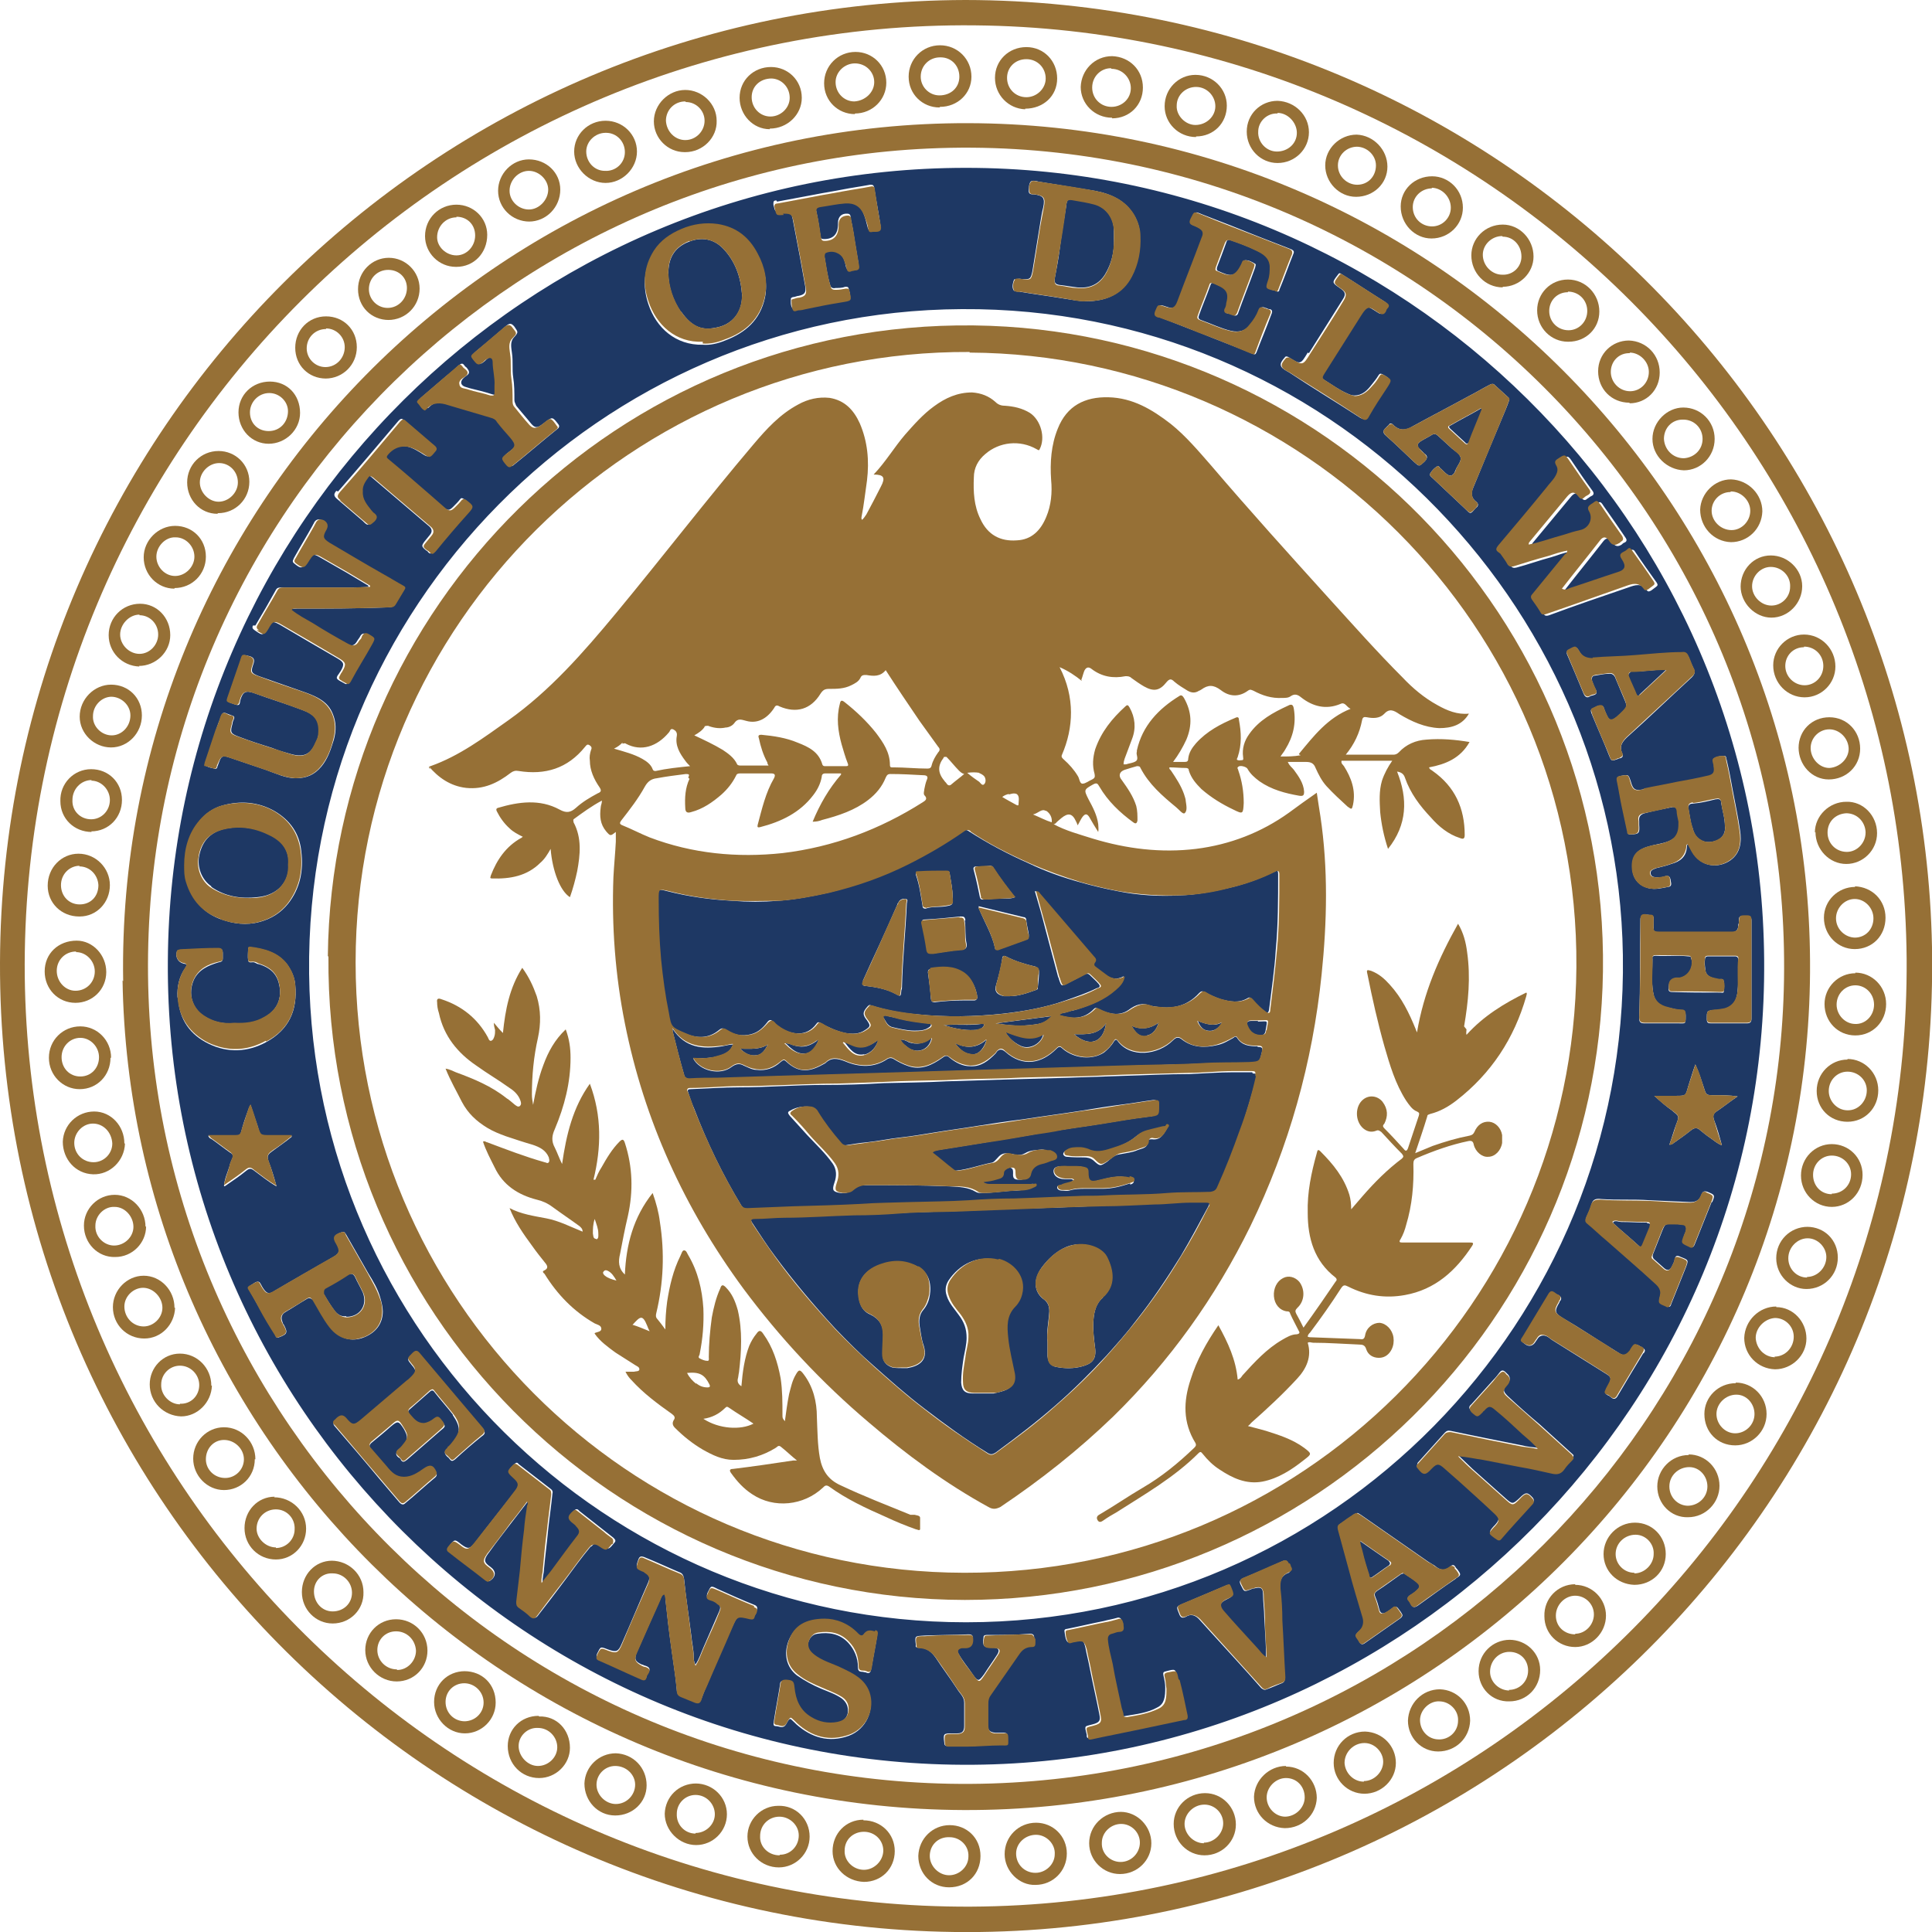 <?xml version="1.0" encoding="UTF-8"?>
<svg id="a" data-name="Layer_1" xmlns="http://www.w3.org/2000/svg" viewBox="0 0 32 32">
  <g>
    <path d="M29.22,15.9c-.05-7.28-6-13.12-13.22-13.12-7.26,0-13.18,5.88-13.22,13.14-.05,7.37,5.97,13.37,13.34,13.31,7.2-.06,13.16-5.96,13.1-13.33h0ZM28.39,12.69s0-.02,0-.02c0-.04-.03-.09,0-.11.05-.03.11-.04.17-.04.04,0,.03.05.04.07.04.17.07.33.1.5.04.22.09.44.12.66.03.19.01.38-.16.5-.2.14-.49.11-.63-.14-.02-.04-.05-.09-.07-.13-.02.01-.02.03-.02.05-.01.16-.11.24-.26.28-.08.03-.17.05-.25.07,0,0,0,0,0,0-.04.02-.1.03-.09.09.01.06.07.06.12.06.04,0,.09,0,.13-.02.06-.01.07.02.08.06,0,.04.04.11-.04.12-.11.02-.21.05-.33.02-.15-.04-.25-.15-.26-.3-.03-.29.13-.36.34-.41.12-.03.25-.04.35-.12.09-.07.09-.17.08-.27,0-.06-.02-.12-.03-.18,0-.06-.04-.07-.09-.06-.15.03-.3.06-.45.1-.07.02-.1.06-.09.13,0,.02,0,.04,0,.06.01.14,0,.16-.15.16-.04,0-.04-.02-.04-.04-.03-.14-.06-.28-.09-.42-.03-.14-.05-.28-.08-.42-.01-.05,0-.08.06-.09.12-.02.12-.03.16.09.04.15.08.16.23.13.18-.04.37-.08.55-.11.17-.03.33-.06.5-.1.1-.02.12-.07.11-.16h0ZM27.97,10.88c.02.06.05.13.08.19.03.06.02.1-.03.15-.36.33-.71.67-1.08,1-.08.08-.12.15-.07.26.02.05,0,.07-.04.08,0,0-.02,0-.03.01-.11.04-.11.04-.15-.06-.09-.23-.19-.45-.28-.67-.01-.03-.04-.08,0-.1.05-.02.1-.07.16-.05.03,0,.04.05.05.08.07.16.08.22.25.06.13-.12.13-.12.06-.28-.04-.1-.09-.21-.13-.31-.02-.06-.06-.09-.12-.08-.07,0-.15.02-.22.03-.05,0-.06.04-.05.09.02.05.03.09.06.14.05.1-.05.09-.09.11-.04.03-.08.03-.11-.04-.09-.22-.18-.43-.27-.64-.02-.04-.01-.07.03-.09.11-.05.12-.06.18.05.05.08.12.11.21.1.23-.02.47-.03.7-.04.26-.02.52-.04.78-.05.06,0,.09.02.11.07h0ZM25.66,8.1c.06-.07.12-.13.16-.21.03-.06.04-.11,0-.17-.03-.04-.02-.07.03-.1.12-.08.12-.08.2.04.1.15.21.31.32.46.04.05.03.08-.02.1-.02.01-.04.03-.06.04-.04.04-.07.02-.1-.02-.06-.09-.11-.09-.18,0-.21.25-.42.51-.63.76,0,0,0,.02-.01.04.19-.04.38-.1.57-.16.09-.03.18-.06.28-.08.14-.03.22-.19.15-.31-.03-.05-.02-.08.02-.11,0,0,.02-.01.03-.02.08-.06.09-.06.14.02.12.17.24.34.36.52.03.04.03.07-.02.09-.01,0-.03.02-.04.03-.06.04-.11.03-.15-.03-.06-.08-.1-.09-.15-.03-.21.27-.43.54-.64.81.07.03.11,0,.16-.02.25-.08.5-.17.75-.25.13-.04.16-.11.08-.22-.04-.06-.03-.09.03-.12.02-.01.04-.03.06-.04.03-.02.05-.02.07,0,.12.18.24.35.37.53.02.03.02.05-.01.07-.03.02-.05.04-.08.06-.02.01-.05.03-.07,0-.09-.13-.2-.09-.31-.05-.44.15-.88.3-1.31.46-.03.01-.07.02-.09-.02-.05-.07-.09-.14-.14-.21-.03-.04-.02-.06,0-.1.18-.22.36-.44.54-.66.01-.02.04-.03.04-.06-.11.01-.21.06-.32.09-.19.05-.38.12-.57.17-.04.01-.07.01-.1-.03-.04-.06-.08-.12-.12-.18-.03-.04-.02-.07,0-.1.27-.32.53-.64.8-.96h0ZM23.08,7.04c.1.1.21.09.32.02.31-.17.62-.33.93-.5.12-.06.23-.13.35-.19.02-.01.05-.02.07,0,.08.07.15.14.23.21.01.01.02.02.02.04-.02.06-.04.11-.06.16-.18.43-.36.86-.54,1.3-.04.09-.03.17.05.23.04.03.04.07,0,.1,0,0,0,0-.01.01-.09.1-.08.1-.18,0-.18-.17-.35-.33-.53-.5-.02-.02-.06-.04-.04-.08.03-.05.07-.09.12-.12.02,0,.03.01.04.03.04.03.07.07.11.1.05.04.09.04.13-.02.01-.02.02-.05.03-.07.03-.06.09-.13.07-.19-.02-.06-.09-.1-.14-.14-.08-.07-.15-.14-.23-.21-.03-.03-.06-.04-.1-.02-.06.04-.13.07-.19.11-.06.04-.07.08-.01.13.02.02.05.05.07.07.06.04.06.08,0,.14-.09.08-.08.08-.17,0-.15-.14-.3-.29-.46-.43-.06-.05-.06-.09,0-.14.01-.01.03-.03.04-.04.02-.03.04-.04.08,0h0ZM21.68,5.85c.19-.3.37-.59.56-.89.06-.09.04-.13-.05-.19-.13-.09-.13-.09-.03-.22.02-.03.03-.03.06-.01.24.15.48.31.72.46.04.03.06.06.02.1-.01.01-.02.03-.02.04-.03.06-.06.08-.13.03-.16-.1-.18-.14-.3.07-.2.32-.4.64-.6.95-.03.05-.03.07.02.1.13.08.25.17.39.23.04.02.08.03.11.03.14,0,.22-.09.29-.18.04-.05.08-.1.11-.15.02-.03.03-.04.07-.02.14.08.14.08.05.22-.1.15-.19.31-.29.46-.03.06-.06.08-.13.04-.4-.26-.8-.5-1.19-.76,0,0-.01,0-.02-.01-.13-.07-.14-.12-.04-.23.01-.02.03-.02.05-.01,0,0,.01,0,.02.01.19.12.19.12.31-.08h0ZM19.15,5.16c.05-.12.05-.12.17-.08.11.04.16.02.2-.09.13-.35.27-.7.4-1.05,0-.02.01-.04.02-.07,0-.04-.02-.06-.05-.08-.03-.02-.06-.03-.1-.05-.06-.02-.1-.04-.05-.12.06-.12.05-.12.17-.07.31.12.62.24.94.37.18.07.36.14.54.21.04.02.05.04.03.08-.08.2-.15.4-.23.59,0,.03-.03.04-.05.02-.01,0-.02-.01-.04-.01-.12-.04-.12-.04-.08-.16.03-.08.04-.16.03-.24,0-.13-.11-.2-.21-.25-.15-.07-.3-.13-.45-.18-.05-.02-.07,0-.08.04-.05.14-.1.27-.15.4-.01.03-.01.06.02.07.18.08.28.12.39-.1.01-.03.02-.08.06-.08.06,0,.11.03.16.06.02.01,0,.04,0,.06-.09.25-.19.5-.28.75-.01.04-.04.06-.08.04-.03-.01-.06-.03-.1-.03-.04-.01-.05-.04-.03-.07.01-.03.02-.07.03-.1.06-.21-.04-.25-.23-.33-.03-.01-.04,0-.05.03-.06.17-.13.33-.19.5-.01.03-.02.06.03.08.17.06.33.14.5.18.14.03.24,0,.33-.11.05-.07.1-.15.14-.23.02-.06.06-.06.1-.04.02,0,.04.02.06.02.05,0,.06.04.04.08-.08.22-.17.43-.25.64-.02.04-.03.03-.06.02-.29-.12-.59-.23-.88-.35-.22-.08-.43-.17-.65-.25-.06-.02-.07-.05-.05-.1h0ZM16.8,4.63s.07-.02.11-.01c.15.01.16.01.19-.13.04-.24.08-.49.12-.74.02-.11.03-.21.06-.32.03-.15,0-.19-.15-.21-.04,0-.09,0-.09-.05,0-.05,0-.12.03-.16.03-.03.1-.01.14,0,.31.05.62.1.92.15.27.05.51.16.65.4.07.11.1.23.1.35,0,.23-.03.46-.14.67-.16.29-.41.41-.76.41-.11,0-.25-.03-.39-.05-.24-.04-.48-.07-.71-.11-.04,0-.09,0-.1-.04-.02-.05,0-.12.02-.17h0ZM26.88,15.83c.09,6.05-4.81,11.04-10.88,11.04-5.96,0-10.81-4.81-10.88-10.74-.07-6.08,4.84-10.98,10.81-11.01,6.02-.04,10.86,4.82,10.95,10.7h0ZM12.87,3.34c.21-.04.43-.08.64-.12.15-.03.29-.05.44-.08.15-.03.3-.05.46-.08.04,0,.06,0,.07.05.03.2.07.4.1.6.01.07,0,.11-.08.1-.02,0-.03,0-.05,0-.05.01-.07,0-.08-.05-.02-.08-.04-.16-.07-.23-.06-.14-.16-.2-.31-.19-.14.01-.27.04-.41.06-.05,0-.08.03-.06.1.03.13.05.27.07.41,0,.04.02.05.06.05.15,0,.23-.08.23-.25v-.02c0-.1.06-.16.16-.15.05,0,.05.05.05.08.03.13.05.26.07.39.02.12.04.24.06.36,0,.05,0,.09-.07.08-.02,0-.04,0-.05.01-.05.02-.08,0-.09-.05-.01-.05-.02-.1-.05-.15-.05-.11-.18-.15-.29-.1-.03.01-.03.04-.02.06.03.17.05.34.1.5.01.05.05.06.09.05.05,0,.11,0,.16-.02.04,0,.05,0,.06.04.04.17.04.17-.14.19-.19.03-.39.07-.58.11-.04,0-.08.02-.12.02-.03,0-.07.04-.1-.01-.03-.05-.02-.11-.02-.16,0,0,.02-.02.04-.02.03,0,.06-.02.09-.02.09-.02.12-.05.11-.14-.03-.17-.06-.33-.09-.5-.04-.21-.08-.42-.12-.63-.02-.1-.04-.13-.14-.12-.01,0-.02,0-.03,0-.13,0-.12,0-.15-.12,0-.05,0-.07.05-.07h0ZM10.83,4.17c.11-.17.28-.29.46-.36.19-.08.39-.12.6-.08.3.05.52.22.66.49.11.22.17.46.12.71-.08.37-.32.58-.66.71-.12.05-.25.08-.37.07-.45.01-.77-.28-.9-.67-.1-.3-.08-.58.09-.84h0ZM6.97,6.59c.12-.1.23-.2.35-.3.09-.08.19-.15.28-.24.04-.03.06-.04.09,0,.01.02.03.03.04.04.04.05.06.09,0,.13-.04.03-.1.07-.09.13.02.06.09.06.14.08.12.03.25.06.37.1.06.02.07,0,.07-.06,0-.03,0-.07,0-.1,0-.13-.03-.26-.03-.39,0-.07-.05-.09-.1-.05-.02.01-.04.03-.06.05-.04.03-.08.08-.13,0-.08-.11-.09-.1.02-.19.16-.13.31-.26.46-.39.06-.05.09-.05.14.01.06.09.07.09,0,.17-.08.08-.05.18-.04.27.02.13,0,.27.02.4.02.12.02.25.02.38,0,.03.02.06.03.09.08.1.17.2.25.3.06.07.1.07.18.01.01-.01.03-.02.04-.03.13-.1.13-.1.23.03.02.03.01.04,0,.06-.25.2-.49.41-.74.61-.03.03-.06.02-.09-.01-.1-.12-.1-.12.03-.22.12-.09.12-.12.03-.24-.07-.09-.14-.17-.22-.26-.03-.03-.06-.05-.1-.07-.24-.07-.47-.14-.71-.21-.12-.04-.24-.05-.34.05,0,0-.02.02-.02.02-.06-.02-.08-.08-.12-.12-.03-.03,0-.05.02-.07h0ZM5.6,8.14c.34-.39.67-.78,1-1.17.03-.03.05-.05.09-.01.16.14.33.28.49.42.03.03.03.05,0,.09-.09.11-.09.11-.21.03-.05-.03-.1-.06-.15-.08-.16-.07-.32-.02-.43.11-.03.04,0,.05.02.07.23.2.46.4.69.59.08.07.16.14.24.21.08.06.1.06.17-.01.04-.04.08-.08.11-.12.02-.03.04-.02.07,0,.13.1.14.1.03.23-.18.21-.36.41-.53.62-.04.05-.07.07-.11.01,0,0-.02-.01-.03-.02-.07-.06-.07-.07-.02-.14.03-.04.06-.07.09-.11.05-.06.03-.11-.02-.15-.32-.27-.63-.54-.95-.81-.03-.03-.05-.03-.08,0-.05.07-.1.15-.09.23,0,.14.07.23.14.31.02.02.03.04.05.05.06.05.07.08,0,.14-.08.08-.08.08-.16,0-.14-.12-.28-.24-.42-.36-.06-.05-.07-.08-.02-.14h0ZM4.23,10.36c.12-.2.23-.39.34-.59.02-.04.06-.04.1-.04.38,0,.75,0,1.13,0,.1,0,.2,0,.3-.01,0,0,0-.01,0-.02-.12-.07-.23-.14-.35-.21-.16-.09-.31-.18-.47-.27-.09-.05-.11-.04-.17.04,0,0-.01.02-.02.03-.08.13-.1.14-.22.04-.04-.03-.01-.06,0-.09.1-.18.21-.36.31-.54,0-.01.02-.03.02-.04.03-.06.08-.07.14-.04.06.03.08.08.04.15-.06.11-.06.15.05.22.3.18.6.35.89.52.11.06.22.13.33.19.03.02.04.04.02.07-.05.08-.1.17-.15.25-.02.04-.06.04-.1.04-.5.02-1,.02-1.51.02-.04,0-.07,0-.11.02.11.09.24.15.35.22.19.12.39.23.58.34.09.05.14.04.19-.05.01-.02.03-.04.04-.06.03-.06.06-.07.13-.04.11.06.11.06.04.17-.12.2-.24.4-.35.61-.03.05-.05.05-.09.02-.01,0-.03-.02-.04-.02-.09-.05-.09-.06-.03-.14,0,0,.01-.02.02-.03.07-.12.06-.15-.06-.22-.31-.18-.62-.36-.94-.55-.13-.07-.15-.07-.22.06-.07.12-.07.12-.2.03-.03-.02-.05-.04-.03-.08h0ZM3.4,12.63c.06-.18.12-.36.18-.54.02-.07.05-.15.08-.22.02-.06.04-.08.1-.05.03.01.05.02.08.03.04.01.05.03.03.07-.01.02-.02.05-.02.07-.04.14-.03.16.1.21.18.07.37.13.56.19.1.04.2.07.31.1.25.07.34-.03.42-.21.02-.04.03-.08.04-.13.02-.23-.08-.32-.27-.39-.26-.1-.53-.18-.8-.28-.14-.05-.19-.02-.23.12-.01.04,0,.1-.08.07-.15-.05-.15-.05-.12-.13.07-.2.14-.41.21-.61.03-.09.04-.09.15-.06.06.02.08.05.06.12-.05.14-.04.16.09.21.26.09.51.18.77.27.19.07.37.15.45.35.06.14.06.28.02.43-.05.16-.1.32-.21.45-.11.13-.24.19-.42.19-.17,0-.33-.08-.5-.14-.21-.07-.41-.14-.62-.21-.09-.03-.12-.01-.15.08-.01.03-.02.05-.03.08,0,.03-.03.04-.05.03-.05-.01-.09-.02-.13-.04-.03-.01-.02-.04,0-.06h0ZM3.31,13.59c.1-.12.23-.21.38-.25.29-.08.58-.06.85.09.26.15.42.37.45.67.04.32-.02.62-.22.87-.12.15-.28.25-.47.3-.22.06-.43.03-.63-.04-.29-.1-.48-.31-.57-.61-.03-.09-.03-.19-.03-.28,0-.27.07-.53.25-.74h0ZM2.94,16.52c-.01-.18.03-.35.13-.49.03-.05.03-.06-.03-.07-.09-.02-.14-.11-.11-.2,0-.01.01-.02.03-.02.02,0,.05-.01.07-.01.19,0,.39-.01.58-.02.06,0,.08.02.08.08,0,.03,0,.05,0,.08,0,.06-.03.06-.07.07-.17.05-.33.12-.41.29-.1.23-.03.47.17.6.15.1.32.13.5.12.18.01.35-.01.5-.1.18-.1.29-.27.25-.51-.03-.18-.12-.3-.34-.37-.03,0-.05-.02-.08-.03-.03-.01-.09.02-.1-.03-.01-.07,0-.14,0-.2,0-.02.02-.02.04-.02.24.03.46.09.61.29.07.1.12.21.13.33.04.42-.1.74-.48.95-.31.17-.64.18-.95.03-.31-.15-.49-.4-.51-.76h0ZM3.71,19.64c.01-.12.06-.22.09-.32.01-.05.03-.09.05-.14.02-.04,0-.07-.04-.09-.1-.07-.2-.15-.3-.22-.02-.01-.05-.02-.06-.06h.41c.12,0,.12,0,.15-.12.03-.11.07-.22.11-.33,0-.02.02-.03.03-.06.04.13.08.24.12.36.04.15.04.15.2.15h.36s0,.02,0,.02c-.1.08-.2.15-.31.23-.07.05-.11.08-.07.18.05.13.09.26.13.41-.14-.08-.26-.18-.37-.26-.05-.04-.08-.04-.13,0-.11.09-.23.17-.36.26h0ZM5.19,21.54s-.05-.06-.1-.03c-.12.07-.24.15-.36.22-.07.04-.08.1-.05.17,0,.01.01.03.02.04.07.13.06.16-.08.21-.05.02-.05-.02-.06-.04-.09-.15-.17-.29-.26-.44-.06-.1-.11-.2-.17-.3-.02-.04-.01-.06.02-.08.04-.02.09-.07.13-.06.03,0,.05.07.08.11.06.09.1.1.19.04.32-.19.64-.37.97-.56.1-.06.12-.1.06-.21-.06-.12-.04-.16.08-.2.05-.02.06.02.08.05.12.21.24.42.36.63.08.13.16.26.2.41.02.07.04.15.04.22,0,.2-.11.35-.31.43-.2.08-.4.03-.55-.16-.11-.14-.19-.3-.28-.45h0ZM7.5,23.43c-.1-.13-.21-.25-.31-.38-.02-.03-.05-.02-.07,0-.11.1-.22.19-.33.29-.04.03-.04.06,0,.1.06.07.12.15.23.15.07,0,.12-.04.17-.08.04-.03.07-.04.11.01.09.11.09.1-.02.19-.18.16-.36.31-.54.47-.04.03-.07.05-.1,0,0-.02-.02-.03-.04-.04-.05-.04-.05-.08,0-.12.04-.03.07-.07.1-.11.06-.08.05-.13-.01-.24-.09-.14-.1-.14-.22-.04-.1.09-.21.18-.32.27-.04.04-.04.07,0,.11.09.1.17.2.26.3.08.08.15.17.28.17.13,0,.23-.07.33-.14.1-.07.16-.05.21.06.01.03,0,.05-.02.07-.17.14-.33.29-.5.43-.03.03-.06.02-.09-.01-.11-.13-.23-.27-.34-.4-.24-.29-.48-.57-.73-.86-.04-.04-.03-.07,0-.1.01,0,.02-.02.03-.03.05-.05.1-.04.15,0,.12.13.13.13.26.02.25-.21.49-.42.74-.63.03-.02.05-.04.08-.07.09-.08.09-.12.01-.21-.08-.1-.08-.09.01-.18.06-.05.09-.04.13.01.21.26.43.51.65.77.13.15.26.31.39.46.04.05.04.08-.02.12-.15.12-.3.25-.44.38-.04.03-.06.04-.09,0-.01-.01-.02-.03-.04-.04-.05-.05-.06-.09,0-.13.04-.03.07-.07.1-.11.12-.16.12-.26-.01-.45h0ZM9.78,25.62c-.15.18-.28.36-.42.55-.15.2-.3.4-.45.59-.03.04-.06.05-.11.01-.06-.05-.13-.1-.19-.15-.04-.03-.04-.06-.04-.1.02-.17.04-.34.06-.51.02-.23.05-.45.07-.68.02-.13.03-.27.05-.4,0-.02.01-.04,0-.07-.09.12-.18.23-.27.35-.12.16-.25.32-.37.49-.01.01-.02.03-.03.04-.07.1-.06.14.04.21,0,0,0,0,0,0,.1.07.1.16,0,.23-.03.02-.05,0-.06-.01-.2-.16-.41-.31-.61-.47-.03-.03-.04-.05-.01-.09.09-.12.09-.12.2-.03.11.08.14.08.23-.03.22-.29.45-.58.67-.86.07-.09.07-.14-.02-.22-.12-.1-.11-.11,0-.22.03-.03.05-.03.07,0,.18.14.35.27.53.41.03.02.04.05.03.08-.02.2-.05.4-.07.59-.02.22-.05.44-.07.66,0,.07-.03.13-.02.22.07-.08.12-.15.17-.22.14-.18.28-.36.41-.55.05-.07.05-.11-.01-.17-.01-.01-.03-.02-.04-.04-.1-.09-.1-.13,0-.22.04-.03.06,0,.08.02.14.11.28.22.42.33.05.04.09.07.14.11.03.03.05.05.01.09-.09.11-.09.11-.21.03-.06-.04-.11-.04-.16.02h0ZM12.53,26.7s-.02.04-.03.06c-.02.04-.04.05-.08.04-.2-.05-.2-.05-.29.14-.15.33-.29.66-.43.99-.03.07-.06.14-.08.2-.02.06-.05.08-.12.05-.07-.04-.14-.06-.22-.09-.05-.02-.07-.05-.07-.1-.02-.23-.06-.46-.09-.69-.04-.28-.07-.55-.1-.83,0-.03,0-.06-.02-.08-.04.02-.04.06-.06.09-.13.29-.26.59-.39.88-.05.12-.03.16.08.21.02,0,.04.02.06.02.06.02.09.05.05.11-.01.02-.03.04-.03.06-.01.06-.05.06-.09.04-.23-.1-.46-.21-.69-.31-.05-.02-.06-.05-.04-.1.06-.12.05-.12.18-.07.14.05.17.04.23-.1.15-.34.29-.68.44-1.02.03-.08.01-.12-.05-.16-.02,0-.03-.02-.05-.03-.11-.05-.11-.05-.07-.17.02-.06.04-.07.1-.05.2.08.39.17.58.25.06.02.07.06.08.11.03.31.08.62.12.94.01.12.04.23.04.35,0,.04,0,.08.03.13.06-.09.09-.19.13-.28.09-.21.18-.41.27-.62.02-.06,0-.1-.04-.12-.04-.02-.07-.04-.11-.06-.07-.02-.07-.06-.05-.11.06-.12.05-.12.17-.06.2.09.4.18.6.26.06.02.06.06.04.1h0ZM14.53,27.08c-.03.19-.07.38-.1.56-.01.06-.03.09-.09.06-.02,0-.04-.01-.06-.01-.06,0-.07-.03-.07-.08,0-.15-.06-.29-.16-.4-.14-.15-.32-.18-.51-.15-.09.01-.14.08-.16.17-.02.08.01.13.08.18.14.12.32.16.48.24.19.09.37.18.45.39.1.28-.04.6-.33.71-.33.12-.62.03-.87-.19,0,0-.01-.01-.02-.02-.09-.08-.08-.11-.15.02-.05.08-.11.03-.17.03-.06,0-.03-.06-.03-.1.03-.2.07-.39.1-.59,0-.05.03-.07.09-.06.11.01.12.02.14.13.03.2.09.39.28.49.13.07.28.11.43.08.09-.02.16-.07.18-.16.02-.1-.02-.19-.1-.25-.1-.07-.22-.11-.34-.16-.14-.06-.27-.13-.4-.22-.18-.14-.22-.36-.14-.57.09-.23.28-.35.59-.35.18,0,.39.07.56.25.04.04.07.03.09,0,.05-.07.11-.06.18-.04.04,0,.05.03.04.06h0ZM17.08,27.27c-.09,0-.15.04-.2.11-.16.23-.32.46-.48.69-.03.04-.05.09-.04.14,0,.12,0,.23,0,.35,0,.1.03.13.13.14.04,0,.09,0,.13,0,.06,0,.07.02.07.07,0,.16.02.13-.13.13-.19,0-.37.02-.56.02-.1,0-.2,0-.3,0-.05,0-.06-.02-.06-.06-.02-.15-.01-.15.14-.15.03,0,.05,0,.08,0,.08,0,.11-.04.11-.12,0-.13,0-.26,0-.39,0-.1-.08-.16-.12-.23-.11-.17-.24-.34-.35-.51-.07-.1-.15-.17-.29-.17-.03,0-.05-.01-.04-.04,0,0,0,0,0,0-.02-.16-.02-.15.14-.16.24-.01.49-.01.73-.02.06,0,.08.02.07.08,0,0,0,0,0,0,0,.09-.04.13-.13.14-.02,0-.04,0-.06,0-.05,0-.08.03-.05.09.07.13.16.23.24.35.09.13.1.12.19,0,.07-.11.15-.22.22-.33.04-.07.02-.1-.05-.11-.01,0-.03,0-.04,0-.14,0-.16-.03-.14-.17,0-.03.02-.04.05-.04.24,0,.48,0,.72-.02.05,0,.07.02.07.07,0,.02,0,.05,0,.07,0,.04,0,.07-.06.07h0ZM19.59,28.47c-.24.05-.47.1-.71.15-.27.06-.54.11-.82.17-.04,0-.06,0-.06-.04,0,0,0,0,0-.02-.04-.16-.04-.13.1-.17.11-.03.13-.06.11-.16-.05-.26-.11-.51-.16-.77-.02-.11-.05-.22-.07-.33-.03-.14-.06-.16-.2-.12-.04,0-.08.05-.11,0-.03-.05-.03-.11-.04-.17,0-.02.02-.03.04-.03.2-.04.41-.09.61-.13.07-.02.14-.03.21-.05.05-.02.08,0,.09.05,0,.02,0,.04.01.06.01.06,0,.11-.08.1-.04,0-.08.02-.11.03-.04.02-.07.04-.07.09,0,.14.05.27.08.41.05.24.1.49.15.73,0,.04.03.08.03.12,0,.04.03.04.06.03.18-.03.36-.05.52-.14.12-.06.13-.18.13-.33,0-.05-.01-.12-.03-.2-.01-.05,0-.06.05-.07.15-.04.15-.04.18.11.04.19.08.39.13.58.01.06-.01.07-.06.08h0ZM21.34,26.05c-.12.05-.15.13-.14.28.02.17.02.35.03.52.01.31.03.62.05.94,0,.04,0,.07-.05.09-.08.03-.16.07-.25.1-.04.02-.06,0-.09-.02-.27-.31-.55-.61-.83-.92-.06-.07-.13-.14-.19-.21-.06-.07-.14-.11-.23-.05-.06.03-.09.01-.11-.05-.05-.12-.05-.12.07-.17.24-.1.47-.2.71-.3.04-.02.05,0,.07.03.06.14.06.14-.08.21-.1.05-.12.11-.04.19.18.2.36.41.55.61.05.05.08.11.16.16,0-.23-.02-.45-.03-.67,0-.13-.02-.25-.02-.38,0-.11-.04-.13-.15-.1-.01,0-.03,0-.04.01-.13.05-.12.05-.18-.07-.03-.06-.01-.08.04-.11.22-.09.43-.18.65-.28.06-.03.09,0,.1.05,0,.02.01.04.02.05.03.04.02.07-.03.1h0ZM24.11,26.15c-.21.14-.41.29-.62.44-.06.04-.09.04-.12-.02,0-.02-.02-.03-.03-.05-.04-.04-.02-.08.02-.1.05-.03.09-.06.13-.1.03-.03.03-.06,0-.09-.07-.07-.15-.11-.22-.16-.02-.02-.04,0-.06,0-.13.09-.26.19-.4.28-.04.03-.05.05-.03.1.03.07.05.14.07.22.02.06.06.06.1.04.04-.02.08-.05.12-.08.03-.03.06-.02.08,0,.02.03.05.06.07.1.02.03,0,.05-.02.07-.2.14-.4.28-.6.42-.03.02-.06.02-.08-.02,0,0-.01-.01-.01-.02-.07-.1-.07-.1.02-.18.06-.05.08-.12.05-.2-.08-.27-.15-.53-.23-.8-.06-.22-.12-.44-.18-.66-.01-.04-.01-.07.03-.1.08-.05.15-.1.23-.16.01,0,.03-.01.05-.02.02,0,.04.02.06.03.37.26.75.52,1.12.78.03.02.07.04.1.06.09.08.18.1.27.01.03-.03.06-.02.08.02.01.02.03.03.04.05.05.07.05.08-.03.13h0ZM26.05,24.16c-.05.05-.1.1-.14.16-.05.07-.12.09-.2.07-.18-.04-.35-.07-.53-.11-.21-.04-.41-.08-.62-.12-.13-.02-.27-.05-.41-.06.08.08.16.15.24.23.18.16.37.33.55.49.11.1.12.09.22,0,0,0,0,0,.01-.01.1-.1.13-.1.22,0,.02.03.02.05,0,.08-.18.2-.35.39-.53.59-.02.03-.05.03-.07,0,0,0-.02-.01-.03-.02-.1-.08-.1-.09-.02-.18,0,0,.01-.01.02-.02.08-.09.08-.12,0-.2-.2-.18-.4-.36-.59-.54-.08-.08-.17-.15-.25-.22-.09-.07-.12-.07-.2,0,0,0,0,0-.01.01-.1.11-.14.1-.23-.01-.02-.03,0-.05,0-.07.15-.17.3-.33.45-.5.03-.03.05-.04.1-.03.19.04.38.08.58.12.2.04.4.08.6.12.08.02.16.03.26.04-.08-.1-.17-.17-.25-.24-.15-.14-.31-.28-.46-.41-.08-.07-.1-.06-.18.02,0,0-.01.02-.02.02-.09.1-.09.1-.19,0-.04-.04-.05-.07,0-.11.12-.13.24-.27.36-.4.04-.04.08-.09.11-.13.03-.04.06-.04.1,0,0,0,.01.01.02.02.06.05.06.11.01.17-.08.09-.08.12,0,.2.17.16.35.32.53.47.18.16.36.33.54.49.03.02.03.04,0,.06h0ZM27.22,22.41c-.14.23-.28.46-.42.7-.03.06-.07.08-.12.03-.02-.01-.03-.03-.05-.03-.04-.02-.05-.04-.03-.08.02-.03.04-.07.05-.1.04-.09.04-.12-.04-.17-.3-.19-.61-.38-.91-.57-.04-.03-.08-.07-.14-.07-.04,0-.07.02-.09.05-.01.02-.03.04-.04.06-.04.06-.1.08-.16.04-.08-.06-.08-.05-.03-.14.14-.22.28-.45.41-.68.06-.1.11-.01.16,0,.06.03.06.07.02.11,0,0,0,0,0,.01-.09.15-.08.18.07.27.26.15.51.32.77.48.05.03.11.07.16.1.07.04.12.03.16-.03,0-.01.01-.02.02-.03.08-.11.08-.11.19-.04.05.03.06.05.02.1h0ZM28.35,19.91c-.09.23-.19.47-.28.7-.02.05-.04.06-.09.03-.12-.06-.12-.06-.08-.19.01-.03.03-.06.03-.09,0-.05-.02-.08-.06-.08-.05,0-.11-.01-.16-.01-.13,0-.13,0-.18.12-.05.13-.1.25-.15.38-.01.03-.01.05.01.08.06.05.12.11.18.16.05.04.09.03.12-.03.02-.04.04-.08.05-.12.01-.07.04-.07.1-.04.13.05.13.05.08.18-.08.2-.16.4-.24.6-.01.04-.03.06-.08.03,0,0,0,0,0,0-.12-.05-.13-.05-.1-.17.03-.1-.02-.17-.09-.22-.26-.23-.53-.46-.79-.7-.11-.09-.21-.19-.32-.28-.04-.03-.04-.06-.02-.11.03-.06.06-.13.08-.2.02-.09.08-.1.16-.09.27.02.54,0,.8.02.23.01.45.02.68.03.09,0,.15-.03.18-.12.02-.05.04-.07.1-.05.12.05.13.05.08.17h0ZM28.39,18.55c.05.13.09.27.13.42-.08-.03-.13-.08-.19-.12-.06-.04-.12-.09-.17-.13-.05-.05-.1-.04-.15,0-.1.08-.2.15-.3.22-.01.01-.03.02-.06.02.04-.11.07-.22.11-.33,0,0,0,0,0,0,.06-.15.05-.14-.07-.24-.1-.07-.19-.15-.29-.24h.37c.15,0,.15,0,.19-.15.04-.12.07-.23.12-.37.06.13.1.26.14.38.04.13.04.13.17.13s.26,0,.39.02c-.12.08-.23.17-.35.25-.06.04-.06.08-.04.14h0ZM29.01,16.06h0c0,.27,0,.54,0,.81,0,.06-.02.08-.08.08-.2,0-.39,0-.59,0-.05,0-.07-.01-.07-.07,0-.14,0-.14.13-.15.05,0,.11,0,.16-.02.16-.04.21-.16.22-.3.02-.17,0-.35.01-.52,0-.03-.02-.05-.05-.05-.15,0-.3,0-.45,0-.03,0-.04.01-.05.04-.01.07,0,.14.01.21.03.1.13.11.21.13.03,0,.08-.02.09.03.01.06.01.12,0,.18,0,.02-.04.01-.06.01-.27,0-.53,0-.8-.01-.04,0-.06-.02-.05-.06,0,0,0-.01,0-.02,0-.09.04-.14.12-.15.02,0,.04,0,.06,0,.15-.03.24-.18.19-.33,0-.03-.03-.03-.05-.03-.18-.02-.36,0-.54-.01-.04,0-.06.02-.05.05,0,.18-.02.37.01.55.02.15.11.24.25.26.07.01.15.04.22.04.06,0,.07.04.07.09,0,.15,0,.13-.12.13-.19,0-.37,0-.56,0-.07,0-.09-.02-.09-.09.02-.54.01-1.09.02-1.63,0-.06.03-.08.08-.08.03,0,.06,0,.09.01.03,0,.05.02.05.05,0,.03,0,.06,0,.09,0,.14-.02.14.14.14.38.01.76,0,1.15,0,.07,0,.1-.03.11-.09,0-.02,0-.04.01-.06,0-.12,0-.12.13-.12.06,0,.08.02.08.08,0,.27,0,.54,0,.81h0Z" fill="#1e3864"/>
    <path d="M25.36,9.02h0s0,0,0,0h0s0,0,0,0Z" fill="#1e3864"/>
    <path d="M28.03,13.7c.02.08.05.16.13.21.1.06.21.04.3,0,.09-.05.12-.14.11-.22,0-.14-.04-.26-.06-.38,0-.08-.04-.08-.1-.07-.12.03-.24.06-.37.07-.08,0-.08.05-.07.11.02.1.03.2.06.29h0Z" fill="#1e3864"/>
    <path d="M17.55,4.72c.1.01.19.03.29.04.19.02.35-.04.46-.21.11-.18.16-.38.15-.6,0-.04,0-.08,0-.13,0-.21-.12-.38-.32-.44-.11-.04-.23-.05-.35-.07-.1-.02-.11,0-.12.1-.04.24-.08.49-.11.73-.02.16-.05.31-.08.47-.01.07.01.1.08.11h0Z" fill="#1e3864"/>
    <path d="M11.28,5.16c.19.27.36.32.61.26.23-.05.41-.24.4-.54-.02-.29-.11-.55-.31-.76-.17-.18-.38-.19-.56-.12-.27.1-.35.3-.35.53,0,.23.08.45.21.64h0Z" fill="#1e3864"/>
    <path d="M3.5,14.69c.23.16.49.2.76.17.35-.03.54-.27.52-.55.01-.22-.1-.37-.28-.47-.25-.13-.51-.17-.79-.11-.23.06-.36.2-.41.44-.04.19.04.4.2.51h0Z" fill="#1e3864"/>
    <path d="M24.27,7.34s.04.02.06-.01c.07-.18.15-.36.22-.55,0,0,0-.01-.01-.02-.17.1-.35.19-.52.29-.03.01-.02.03,0,.05.09.08.17.16.26.24h0Z" fill="#1e3864"/>
    <path d="M27.28,20.25c-.14,0-.28-.01-.42-.01-.05,0-.1-.03-.14,0,0,0,0,.01,0,.02.14.13.29.25.43.38.03.03.05.01.06-.02.04-.1.08-.19.12-.29.02-.05,0-.07-.05-.07h0Z" fill="#1e3864"/>
    <path d="M23.01,25.86c-.16-.11-.32-.22-.49-.34,0,.08.03.13.04.18.03.13.07.25.11.38,0,.03.02.07.06.04.09-.06.18-.13.27-.19.03-.02.03-.05,0-.07h0Z" fill="#1e3864"/>
    <path d="M27.01,11.13s-.05.03-.04.07c.04.1.09.2.13.3.02.04.04.03.06,0,.14-.13.28-.26.44-.41-.21,0-.4.04-.59.03h0Z" fill="#1e3864"/>
    <path d="M5.74,21.81c.22,0,.35-.19.27-.4-.04-.09-.09-.17-.13-.26-.03-.06-.07-.06-.12-.04-.13.07-.25.15-.37.22-.05.03-.05.06-.03.1.06.1.12.2.19.29.05.06.11.09.18.08h0Z" fill="#1e3864"/>
    <path d="M11.06,16.78c.05.23.05.24.27.33.2.09.4.1.58-.05.05-.04.07-.03.12,0,.12.08.26.11.41.07.12-.03.2-.11.27-.2.03-.04.06-.05.1,0,.03.03.07.06.11.09.19.12.44.16.6-.06.02-.03.04-.04.08-.01.13.07.26.13.4.16.12.02.23.02.33-.05.09-.06.09-.07.03-.16-.08-.1-.07-.14.01-.23.02-.02.03-.03.05-.02.25.08.51.13.77.15.48.05.95.04,1.42-.01.35-.04.7-.1,1.04-.22.17-.06.35-.12.51-.2.03-.01.08-.02.04-.07-.05-.06-.1-.1-.16-.16-.03-.02-.05-.01-.08,0-.09.05-.18.1-.27.14-.11.06-.11.06-.15-.06,0-.02-.02-.04-.02-.06-.07-.26-.14-.53-.21-.79-.05-.2-.11-.41-.17-.61.03,0,.04.02.06.03.3.35.6.7.9,1.05.03.03.05.06.02.1-.03.04,0,.06.02.08.05.04.11.08.16.12.1.08.21.09.31.03,0,.1-.08.17-.15.23-.18.16-.4.25-.63.32-.05.02-.1.02-.15.04-.05.02-.1.01-.15.05.22.07.42.08.59-.1.03-.03.05-.01.07,0,.16.08.34.13.5.02.12-.09.23-.13.37-.07.02,0,.05.01.07.01.28.05.53,0,.73-.22.03-.03.05-.04.09-.02.09.05.18.09.27.12.15.04.3.07.45-.02.04-.02.05,0,.07.03.06.07.13.13.2.19.05.04.07.03.08-.03.04-.33.09-.65.11-.98.04-.42.04-.84.04-1.26,0-.06-.01-.07-.07-.04-.24.12-.5.21-.76.27-.26.06-.52.11-.79.12-.35.02-.7,0-1.04-.07-.21-.04-.42-.09-.63-.15-.29-.08-.57-.18-.84-.31-.34-.15-.68-.33-.99-.53-.04-.03-.07-.03-.11,0-.29.21-.6.39-.93.55-.42.2-.86.36-1.31.47-.27.06-.54.11-.81.13-.25.02-.51.02-.76,0-.37-.02-.73-.07-1.08-.16-.16-.04-.16-.04-.17.13,0,.33,0,.67.04,1,.03.3.07.59.13.89h0ZM17.15,16.01s.06.03.06.08c0,.09-.01.17-.02.26,0,.03,0,.04-.04.05-.14.05-.28.1-.43.1-.03,0-.06,0-.09,0-.11-.02-.17-.08-.13-.19.04-.14.08-.28.1-.43,0-.04.02-.06.06-.04.15.08.32.13.49.17h0ZM17,15.26c.01.07.03.15.04.22,0,.04,0,.07-.04.08-.16.06-.31.11-.47.17-.02,0-.05,0-.05-.03-.05-.23-.18-.44-.27-.66,0,0,0,0,0-.03.25.06.49.12.74.18.04,0,.05.03.05.06h0ZM16.19,14.35c.07,0,.14,0,.21-.01.02,0,.04.01.05.03.11.17.23.33.36.49-.07.03-.12.02-.18.02-.11,0-.23.01-.34.02-.03,0-.05,0-.06-.04-.03-.15-.06-.29-.1-.44-.02-.06.01-.07.05-.07h0ZM16.19,16.52s-.01.05-.05.05c-.06,0-.13,0-.17,0-.17,0-.33.01-.49.03-.05,0-.05-.02-.06-.05-.01-.15-.03-.3-.05-.44,0-.03,0-.05.04-.06.19-.03.38-.04.55.07.14.09.21.25.23.41h0ZM15.98,15.25c.02.13,0,.25.03.38.01.07-.02.1-.09.1-.15.01-.3.04-.45.06-.06,0-.11.01-.12-.08-.02-.14-.05-.28-.08-.42,0-.04,0-.06.05-.06.2-.01.39-.03.59-.05.05,0,.07,0,.08.06h0ZM15.21,14.44c.15,0,.3,0,.46-.01.03,0,.06,0,.06.04.02.13.05.26.05.4,0,.12,0,.12-.11.14-.11.02-.23,0-.34.04-.04,0-.05-.02-.05-.05-.03-.17-.05-.34-.11-.51-.01-.04.01-.04.04-.04h0ZM14.29,16.25c.09-.2.18-.4.27-.59.1-.22.2-.44.3-.67,0-.01.01-.03.02-.04.02-.05.07-.07.12-.06.05,0,.02.06.02.07-.02.47-.07.92-.08,1.38,0,.02,0,.04-.01.06-.01.11-.01.11-.1.06-.15-.08-.32-.11-.49-.13-.06,0-.06-.03-.04-.08h0Z" fill="#1e3864"/>
    <path d="M20.74,17.76c-.1,0-.21,0-.31,0-.24,0-.49.02-.73.03-.37,0-.73.02-1.1.03-.3.01-.59.02-.89.03-.35.01-.7.02-1.05.03-.33.01-.65.02-.98.03-.35.02-.69.02-1.04.03-.33.02-.66.03-.99.03-.47,0-.94.04-1.41.04-.27,0-.53.02-.8.03-.04,0-.06.01-.04.06.03.09.06.18.1.27.21.55.47,1.09.78,1.6.03.04.06.06.11.06.25-.01.5-.02.75-.03.38-.02.76-.02,1.13-.04.26-.02.53-.02.8-.03.33-.02.65-.01.98-.03.25-.02.5-.02.76-.03.35,0,.69-.03,1.04-.04.14,0,.29,0,.43-.01.35-.03.7-.02,1.06-.04.24-.02.48,0,.72-.02.06,0,.09-.02.11-.08.13-.31.26-.61.37-.93.1-.3.19-.6.27-.9.01-.06,0-.07-.06-.07h0ZM17.37,19.23s-.1.03-.15.05c-.09.02-.15.06-.18.16-.02.07-.07.09-.13.1-.09,0-.14,0-.13-.11,0-.04,0-.08-.05-.09-.05,0-.14.04-.14.08,0,.1-.07.1-.13.12-.07.02-.14.02-.21.04.04.03.08.03.12.03.23,0,.46,0,.7,0,.02,0,.06-.01.06.01,0,.03-.03.04-.05.05-.09.04-.2.05-.29.05-.18.01-.35.04-.53.04-.03,0-.07,0-.1-.02-.13-.08-.28-.08-.43-.09-.47-.02-.94-.02-1.41-.02-.08,0-.16.02-.22.08-.05.05-.11.06-.18.05-.13-.02-.14-.05-.1-.17.04-.11.04-.22-.03-.32-.12-.17-.28-.32-.42-.47-.1-.11-.19-.21-.29-.32-.03-.04-.04-.06,0-.08.1-.06.21-.08.33-.07.05,0,.08.04.1.08.11.18.25.35.38.51.03.04.06.05.11.05.12-.02.24-.04.36-.05.19-.02.37-.06.56-.08.18-.02.36-.05.54-.08.24-.04.48-.07.72-.11.25-.04.51-.08.76-.11.32-.05.63-.09.95-.14.24-.04.49-.08.73-.11.16-.02.32-.05.48-.07.04,0,.06,0,.06.05,0,.01,0,.03,0,.04,0,.17,0,.17-.18.19-.24.03-.48.07-.72.11-.24.04-.48.07-.72.11-.14.02-.28.04-.42.07-.28.05-.56.09-.85.14-.25.04-.5.08-.75.12-.03,0-.07,0-.11.04.12.09.23.19.35.28.02.02.04.02.07.02.2-.02.39-.09.58-.13.05,0,.08-.05.12-.09.05-.06.11-.08.19-.06.02,0,.05,0,.07.01.07.01.12.02.19-.02.08-.05.18-.05.27-.06.02,0,.04,0,.06.01.06.02.11.05.11.11,0,.05-.06.06-.1.07h0ZM18.72,19.6c-.15.05-.3.09-.46.09-.09,0-.19,0-.28,0-.09,0-.18,0-.27.03-.04.01-.08,0-.13,0-.03,0-.07-.02-.07-.05,0-.04.04-.03.06-.04.07-.03.15-.02.21-.08-.02-.02-.04-.02-.06-.02-.03,0-.06,0-.09,0-.11,0-.18-.06-.18-.13,0-.06.04-.09.18-.08.11,0,.22-.02.33.02.04.01.06.03.06.08,0,.15.03.17.18.13.16-.04.33-.09.5-.04.03,0,.07.02.08.05,0,.04-.03.05-.06.06h0ZM19.33,18.69c-.06.09-.1.2-.25.18-.03,0-.07,0-.07.04,0,.11-.1.11-.17.14-.09.04-.2.05-.3.07-.08.01-.14.07-.2.12-.12.08-.12.08-.23-.02-.05-.04-.1-.05-.16-.05-.09,0-.18,0-.28-.01-.03,0-.05-.02-.06-.04,0-.03.02-.05.04-.06.06-.04.13-.03.22-.04.03,0,.09,0,.14.03.13.06.25.03.37-.01.16-.05.31-.11.44-.22.08-.07.2-.09.31-.12.05-.01.1-.02.15-.03.04,0,.06.01.03.05h0Z" fill="#1e3864"/>
    <path d="M19.97,19.91c-.08,0-.16,0-.24,0-.2,0-.4.02-.61.03-.28,0-.56.02-.84.03-.48.02-.95.04-1.43.05-.26,0-.53.02-.79.03-.39.02-.77.02-1.16.04-.25.02-.5.03-.75.03-.38,0-.77.04-1.15.04-.16,0-.33,0-.49.02-.08,0-.09.02-.04.09.12.18.24.37.37.54.31.42.64.81.99,1.19.21.22.42.43.65.63.27.24.54.48.83.7.34.26.68.51,1.04.73.06.04.09.03.14,0,.34-.25.67-.5.99-.78.3-.26.58-.54.85-.83.17-.19.34-.38.49-.58.27-.34.51-.7.74-1.07.16-.27.31-.55.46-.83.03-.06,0-.07-.05-.07h0ZM15.4,21.45c-.01.09-.05.18-.11.25-.06.07-.07.16-.06.25.02.11.03.23.07.34.08.26-.1.34-.27.37-.03,0-.06,0-.09,0-.05,0-.11,0-.16-.01-.11-.04-.16-.1-.16-.22,0-.11.01-.21.01-.32,0-.16-.07-.27-.22-.34-.14-.06-.18-.19-.19-.33-.02-.21.09-.4.36-.49.22-.08.43-.07.64.04.17.1.21.28.18.47h0ZM16.9,21.45c-.02.07-.05.15-.11.2-.15.15-.14.33-.12.52.02.2.07.39.11.59.03.18-.05.25-.2.29-.04.01-.08.02-.12.03-.07,0-.14,0-.21,0h0s-.09,0-.14,0c-.13,0-.18-.05-.19-.18,0-.14.02-.27.04-.41.02-.11.05-.22.05-.33,0-.15-.04-.26-.13-.38-.07-.1-.16-.19-.2-.32-.03-.09-.02-.17.03-.25.18-.27.48-.42.79-.34.23.06.46.28.38.59h0ZM18.27,21.49c-.12.1-.15.24-.16.39-.01.15.01.3.03.46.02.19-.07.25-.21.29-.14.04-.29.04-.44.01-.09-.02-.13-.08-.14-.18,0-.08,0-.15,0-.23-.02-.17.02-.34.03-.51,0-.08-.02-.14-.08-.19-.2-.14-.17-.36-.05-.53.11-.15.25-.28.42-.35.25-.1.57,0,.66.17.11.22.15.48-.07.67h0Z" fill="#1e3864"/>
    <path d="M12.11,17.3s0,0,0,0h0,0Z" fill="#1e3864"/>
    <path d="M20.83,17.33c-.13,0-.26-.01-.34-.14-.02-.03-.04-.02-.06,0-.09.05-.17.1-.27.12-.21.05-.41.04-.58-.09-.06-.05-.1-.04-.15.01-.25.25-.71.3-.92.01-.02-.03-.04-.02-.06.01-.04.07-.1.13-.16.18-.19.13-.49.11-.69-.06-.04-.04-.06-.04-.1,0-.25.25-.56.31-.85.05q-.08-.07-.14,0s-.01.02-.02.03c-.12.12-.24.22-.42.21-.13,0-.24-.06-.34-.14-.04-.04-.07-.04-.12,0-.17.12-.35.21-.56.14-.09-.03-.17-.07-.25-.12-.03-.02-.07-.02-.1,0-.22.15-.47.14-.7.04-.13-.05-.23-.07-.33.03,0,0,0,0,0,0-.24.14-.43.18-.65-.03-.04-.04-.06-.01-.09.01-.11.1-.24.15-.4.13-.07,0-.14-.04-.21-.07-.07-.04-.13-.03-.2.02-.19.15-.53.07-.64-.14.13,0,.26,0,.39-.03.11-.03.23-.07.27-.2-.06,0-.12.02-.18.03-.32.05-.61.03-.82-.29,0,.02,0,.03,0,.04.06.24.12.48.19.72.01.05.04.07.09.07.15,0,.3,0,.46-.01.32,0,.64-.02.95-.03.34-.01.68-.02,1.02-.03.34-.01.68-.02,1.02-.03.32-.01.64-.02.95-.03.34-.01.69-.02,1.03-.03.33-.01.66-.02.99-.03.33-.01.66-.02.99-.03.35-.01.7-.02,1.05-.03.27-.01.54,0,.81-.02.17,0,.17,0,.21-.17.02-.07.01-.09-.07-.09h0Z" fill="#1e3864"/>
    <path d="M15.37,16.95c-.16-.02-.33-.04-.49-.08-.07-.02-.14-.03-.21-.05-.02,0-.06,0-.04.03.04.06.06.13.14.16.13.03.25.06.37.06.09,0,.17,0,.24-.05.02-.01.04-.03.04-.05,0-.02-.03-.02-.05-.02h0Z" fill="#1e3864"/>
    <path d="M16.65,17.09c.06.11.15.18.25.23.16.08.37-.05.38-.21-.21.14-.42.06-.64-.03h0Z" fill="#1e3864"/>
    <path d="M17.42,16.83c-.31.04-.61.08-.92.12.22.04.43.05.63.02.1-.01.21-.04.29-.14h0Z" fill="#1e3864"/>
    <path d="M20.84,16.91s-.08,0-.12,0c-.06,0-.08.03-.06.09.04.09.11.14.21.15.05,0,.08-.02.09-.07.03-.2.06-.16-.13-.16h0Z" fill="#1e3864"/>
    <path d="M18.32,16.95c-.14.2-.33.18-.53.18.24.21.48.16.53-.18Z" fill="#1e3864"/>
    <path d="M14.31,17.47c.12-.03.2-.12.24-.25-.12.09-.25.16-.4.1-.05-.02-.1-.04-.17-.07.1.13.18.25.34.21h0Z" fill="#1e3864"/>
    <path d="M14.55,17.22s0,0,0,0c0,0,0,0,0,0h0s0,0,0,0Z" fill="#1e3864"/>
    <path d="M13.55,17.22h0s0,0,0,0h0s0,0,0,0Z" fill="#1e3864"/>
    <path d="M13.5,17.34s.05-.08.06-.12c-.01,0-.02,0-.03.02-.11.08-.22.12-.36.08-.05-.01-.09-.04-.16-.04.04.03.06.06.09.08.15.13.31.12.41-.02h0Z" fill="#1e3864"/>
    <path d="M14.91,17.22h0s0,0,0,0h0s0,0,0,0Z" fill="#1e3864"/>
    <path d="M15.05,17.26s-.09-.05-.14-.04c.03.06.09.1.14.14.16.1.35.02.38-.18-.12.11-.24.13-.39.08h0Z" fill="#1e3864"/>
    <path d="M15.82,17.28c.08.11.17.19.31.18.09,0,.18-.12.21-.24-.16.14-.33.15-.51.06Z" fill="#1e3864"/>
    <path d="M16.25,16.96c-.2.03-.41,0-.62.02.16.05.33.09.51.08.05,0,.1-.01.13-.04.01-.01.03-.03.03-.05,0-.02-.03-.02-.05-.01Z" fill="#1e3864"/>
    <path d="M19,17.15c.1-.02.16-.11.19-.21-.14.1-.29.12-.45.05.06.1.13.2.26.17h0Z" fill="#1e3864"/>
    <path d="M12.51,17.48c.11,0,.16-.09.21-.18-.14.09-.3.07-.46.07.07.07.15.12.25.11h0Z" fill="#1e3864"/>
    <path d="M20.25,16.93c-.14.08-.28.03-.41-.02.03.08.08.15.16.16.12.02.19-.05.25-.14h0Z" fill="#1e3864"/>
    <polygon points="20.27 16.91 20.28 16.91 20.28 16.91 20.27 16.91" fill="#1e3864"/>
  </g>
  <g>
    <path d="M1.32,15.18c.28,0,.5-.23.5-.52,0-.28-.23-.52-.52-.52-.28,0-.51.23-.51.53,0,.29.23.51.52.51h0ZM1.31,14.35c.18,0,.31.14.32.31,0,.19-.13.32-.31.32-.18,0-.31-.14-.31-.32,0-.18.14-.32.31-.32h0Z" fill="#967036"/>
    <path d="M30.07,13.78c0,.29.23.53.51.53.28,0,.51-.23.51-.51,0-.29-.23-.53-.51-.52-.28,0-.52.23-.52.51h0ZM30.9,13.79c0,.17-.14.32-.31.32-.18,0-.32-.14-.32-.32,0-.18.13-.31.31-.32.17,0,.31.13.32.31Z" fill="#967036"/>
    <path d="M5.5,25.85c-.28,0-.5.23-.5.52,0,.29.23.52.51.52.29,0,.52-.23.51-.52,0-.29-.24-.52-.53-.52h0ZM5.51,26.69c-.18,0-.31-.15-.31-.33,0-.18.14-.31.31-.3.18,0,.32.15.32.32,0,.18-.14.31-.32.31h0Z" fill="#967036"/>
    <path d="M3.5,22.95c0-.29-.23-.53-.52-.53-.28,0-.5.23-.5.51,0,.29.23.52.52.53.27,0,.5-.23.51-.51ZM2.98,23.26c-.17,0-.32-.16-.31-.33,0-.17.14-.31.31-.31.18,0,.32.15.32.32,0,.18-.14.32-.32.31h0Z" fill="#967036"/>
    <path d="M1.84,17.52c0-.29-.23-.52-.51-.52-.29,0-.52.23-.52.52,0,.29.23.52.51.52.29,0,.51-.23.51-.52h0ZM1.02,17.51c0-.18.14-.32.31-.32.17,0,.31.15.31.32,0,.18-.13.32-.31.32-.18,0-.31-.14-.31-.32h0Z" fill="#967036"/>
    <path d="M2.89,21.66c0-.29-.23-.53-.51-.53-.28,0-.51.24-.51.52,0,.29.23.52.52.52.28,0,.5-.23.51-.51h0ZM2.38,21.97c-.18,0-.32-.15-.32-.33,0-.17.15-.31.31-.31.17,0,.32.16.32.33,0,.17-.15.31-.31.31h0Z" fill="#967036"/>
    <path d="M23.71,3.95c.29,0,.52-.23.52-.51,0-.29-.23-.52-.51-.52-.29,0-.52.22-.52.5,0,.29.23.53.51.53h0ZM23.71,3.11c.17,0,.32.15.32.33,0,.17-.14.31-.31.31-.18,0-.32-.14-.32-.32,0-.17.14-.31.32-.31h0Z" fill="#967036"/>
    <path d="M29.37,11.02c0,.29.23.53.52.53.28,0,.51-.23.51-.51,0-.29-.23-.53-.52-.53-.28,0-.51.23-.51.51ZM29.88,10.71c.18,0,.32.14.32.32,0,.18-.14.32-.31.32-.17,0-.32-.14-.32-.32,0-.17.13-.31.31-.31Z" fill="#967036"/>
    <path d="M25.01,27.16c-.29,0-.52.23-.52.52,0,.28.22.51.51.5.29,0,.51-.23.51-.52,0-.28-.23-.5-.51-.5h0ZM25,28c-.17,0-.32-.14-.32-.31,0-.18.14-.33.32-.33.18,0,.31.13.31.31,0,.18-.14.32-.32.32h0Z" fill="#967036"/>
    <path d="M25.98,5.66c.29,0,.51-.22.51-.5,0-.29-.23-.53-.52-.53-.29,0-.51.23-.51.51,0,.29.23.52.51.52h0ZM25.97,4.83c.18,0,.32.14.32.32,0,.18-.14.32-.31.32-.18,0-.32-.14-.32-.32,0-.17.13-.31.31-.31h0Z" fill="#967036"/>
    <path d="M28.16,8.44c0,.29.22.53.51.54.28,0,.51-.22.52-.51,0-.28-.23-.52-.52-.53-.27,0-.5.23-.51.5h0ZM28.67,8.14c.17,0,.32.15.32.32,0,.17-.14.32-.31.32-.18,0-.33-.15-.33-.32,0-.17.14-.31.31-.31h0Z" fill="#967036"/>
    <path d="M21.3,29.25c-.28,0-.52.23-.53.51,0,.28.22.51.51.52.29,0,.52-.22.53-.5,0-.28-.22-.52-.51-.52h0ZM21.29,30.09c-.17,0-.31-.15-.31-.32,0-.17.15-.32.32-.32.18,0,.31.14.31.32,0,.17-.15.32-.33.32h0Z" fill="#967036"/>
    <path d="M24.89,4.75c.28,0,.51-.23.51-.5,0-.29-.23-.53-.51-.53-.29,0-.52.23-.52.51,0,.29.23.53.52.53h0ZM24.89,3.92c.18,0,.31.15.31.33,0,.17-.14.31-.32.3-.17,0-.32-.15-.32-.33,0-.17.15-.31.32-.31h0Z" fill="#967036"/>
    <path d="M4.23,24.17c0-.29-.23-.53-.52-.53-.28,0-.51.23-.51.52,0,.28.23.52.51.52.28,0,.51-.22.51-.51h0ZM3.73,24.48c-.18,0-.32-.14-.32-.31,0-.18.13-.32.3-.32.18,0,.33.15.33.32,0,.17-.14.31-.31.31h0Z" fill="#967036"/>
    <path d="M11.35,2.52c.29,0,.53-.24.52-.52,0-.28-.24-.51-.52-.51-.28,0-.52.24-.52.52,0,.28.23.51.51.51h0ZM11.36,1.69c.17,0,.31.14.31.31,0,.17-.14.32-.32.32-.17,0-.31-.14-.32-.32,0-.18.14-.32.32-.32h0Z" fill="#967036"/>
    <path d="M4.55,24.79c-.28,0-.5.23-.5.52,0,.29.23.52.52.52.28,0,.5-.23.5-.51,0-.29-.24-.52-.53-.52h0ZM4.57,25.63c-.17,0-.32-.15-.32-.31,0-.18.14-.32.32-.32.18,0,.32.15.31.33,0,.17-.14.31-.31.31h0Z" fill="#967036"/>
    <path d="M18.57,30.01c-.29,0-.53.23-.53.52,0,.28.23.51.51.51.29,0,.52-.23.52-.51,0-.28-.23-.52-.51-.52h0ZM18.56,30.84c-.17,0-.32-.14-.31-.32,0-.17.15-.31.32-.31.17,0,.31.14.31.31,0,.17-.14.32-.32.32Z" fill="#967036"/>
    <path d="M1.84,12.38c.28,0,.51-.24.51-.53,0-.29-.22-.51-.51-.51-.28,0-.52.24-.52.53,0,.28.24.51.52.51h0ZM1.84,11.54c.17,0,.32.14.32.31,0,.18-.14.33-.31.33-.17,0-.32-.15-.31-.32,0-.17.14-.32.31-.32h0Z" fill="#967036"/>
    <path d="M3.61,8.5c.29,0,.52-.23.52-.52,0-.29-.23-.51-.51-.51-.29,0-.52.23-.52.52,0,.29.22.52.5.52h0ZM3.63,7.67c.17,0,.31.14.31.32,0,.17-.15.32-.32.32-.16,0-.31-.15-.31-.32s.15-.32.32-.32h0Z" fill="#967036"/>
    <path d="M10.03,3.03c.28,0,.52-.24.52-.52,0-.28-.23-.51-.52-.51-.29,0-.52.23-.52.51,0,.28.24.52.52.52h0ZM10.04,2.2c.17,0,.31.14.31.32,0,.18-.15.32-.33.31-.18,0-.31-.15-.31-.32,0-.17.15-.31.32-.31h0Z" fill="#967036"/>
    <path d="M27.89,7.79c.28,0,.51-.23.51-.52,0-.29-.23-.52-.52-.52-.27,0-.51.24-.51.52,0,.28.24.51.52.52h0ZM27.88,6.95c.18,0,.32.14.32.32,0,.18-.14.31-.31.32-.18,0-.32-.14-.33-.32,0-.18.13-.32.31-.32h0Z" fill="#967036"/>
    <path d="M30.73,14.69c-.29,0-.52.23-.52.51,0,.29.23.52.51.52.29,0,.51-.22.51-.52,0-.29-.22-.51-.51-.52h0ZM30.73,15.53c-.17,0-.32-.14-.32-.32,0-.17.14-.32.31-.32.17,0,.31.15.31.32,0,.18-.13.32-.31.32h0Z" fill="#967036"/>
    <path d="M2.3,11.03c.28,0,.52-.23.52-.51,0-.29-.22-.52-.5-.52-.29,0-.52.23-.52.52,0,.28.22.51.51.52h0ZM2.31,10.19c.17,0,.31.14.31.32,0,.17-.14.32-.31.32-.17,0-.32-.15-.32-.32,0-.17.15-.33.32-.33h0Z" fill="#967036"/>
    <path d="M7.56,4.42c.29,0,.51-.23.51-.53,0-.28-.23-.5-.51-.5-.29,0-.52.23-.52.52,0,.28.23.51.51.51h0ZM7.56,3.59c.18,0,.31.13.31.31,0,.18-.14.33-.31.33-.17,0-.32-.14-.32-.3,0-.18.14-.33.32-.33h0Z" fill="#967036"/>
    <path d="M30.73,16.12c-.28,0-.51.23-.51.51,0,.29.22.52.51.52.29,0,.51-.23.51-.52,0-.29-.23-.52-.51-.52h0ZM30.73,16.96c-.17,0-.31-.15-.31-.32,0-.18.14-.32.31-.32.17,0,.31.14.31.32,0,.18-.14.33-.32.32Z" fill="#967036"/>
    <path d="M29.94,20.32c-.29,0-.52.23-.52.52,0,.28.23.51.5.51.29,0,.52-.23.52-.52s-.22-.51-.51-.51h0ZM29.93,21.16c-.17,0-.31-.14-.31-.32,0-.18.15-.33.32-.33.17,0,.31.15.31.31,0,.18-.15.33-.32.33h0Z" fill="#967036"/>
    <path d="M15.57,1.77c.29,0,.52-.22.52-.5,0-.29-.23-.52-.52-.52-.29,0-.52.23-.52.52,0,.29.23.51.51.51h0ZM15.58.95c.18,0,.31.14.31.32,0,.18-.14.31-.33.31-.17,0-.31-.14-.31-.31,0-.18.14-.32.32-.32Z" fill="#967036"/>
    <path d="M2.06,18.94c0-.29-.22-.53-.5-.53-.28,0-.51.22-.52.5,0,.29.21.53.5.54.28.01.52-.22.53-.51ZM1.23,18.93c0-.17.14-.32.31-.32.17,0,.31.14.32.33,0,.17-.14.31-.31.31-.18,0-.32-.14-.32-.32Z" fill="#967036"/>
    <path d="M12.89,29.91c-.28,0-.51.23-.51.51,0,.28.23.51.52.51.28,0,.51-.23.51-.51,0-.29-.23-.52-.52-.51h0ZM12.91,30.73c-.18,0-.33-.14-.32-.32,0-.18.14-.32.32-.32.17,0,.32.14.32.31,0,.18-.14.32-.31.32h0Z" fill="#967036"/>
    <path d="M26.09,26.24c-.29,0-.52.24-.51.53,0,.29.23.51.51.51.28,0,.51-.24.51-.52,0-.28-.23-.51-.51-.51h0ZM26.09,27.07c-.18,0-.32-.13-.32-.31,0-.18.15-.33.32-.33.17,0,.31.14.31.31,0,.17-.14.32-.31.32h0Z" fill="#967036"/>
    <path d="M15.73,30.23c-.28,0-.51.22-.52.51,0,.29.22.52.51.52.3,0,.52-.22.52-.52s-.23-.51-.51-.51h0ZM15.72,31.06c-.17,0-.32-.15-.32-.32,0-.18.14-.32.33-.31.17,0,.32.14.31.32,0,.17-.15.31-.32.31h0Z" fill="#967036"/>
    <path d="M5.39,6.27c.29,0,.52-.23.52-.52,0-.29-.22-.51-.51-.51-.29,0-.51.23-.51.52,0,.29.22.51.51.51h0ZM5.4,5.44c.17,0,.31.14.31.31,0,.18-.14.33-.32.33-.17,0-.31-.14-.31-.31,0-.18.14-.32.32-.32h0Z" fill="#967036"/>
    <path d="M27.08,25.22c-.29,0-.52.24-.52.52,0,.28.22.5.51.51.29,0,.52-.22.52-.51,0-.29-.22-.52-.51-.52ZM27.07,26.05c-.17,0-.31-.14-.31-.31,0-.18.15-.32.33-.32.17,0,.31.15.3.32,0,.17-.15.32-.32.32h0Z" fill="#967036"/>
    <path d="M8.92,28.42c-.29,0-.51.22-.51.5,0,.3.23.53.52.53.28,0,.51-.23.51-.5,0-.3-.22-.53-.51-.52h0ZM8.91,29.25c-.17,0-.32-.16-.32-.33,0-.17.15-.31.32-.3.18,0,.32.15.32.32,0,.17-.15.31-.32.31h0Z" fill="#967036"/>
    <path d="M30.34,18.95c-.28,0-.51.23-.51.52,0,.29.23.52.51.52.28,0,.51-.23.51-.53,0-.29-.23-.51-.51-.51ZM30.34,19.78c-.18,0-.31-.14-.31-.32,0-.18.14-.32.31-.32.18,0,.32.14.32.31,0,.18-.14.32-.32.32h0Z" fill="#967036"/>
    <path d="M23.85,27.98c-.29,0-.52.23-.53.52,0,.28.22.51.5.51.29,0,.52-.22.53-.51,0-.29-.22-.51-.5-.52ZM23.83,28.81c-.18,0-.31-.15-.31-.32,0-.17.16-.32.32-.31.17,0,.32.15.31.32,0,.18-.15.32-.33.31h0Z" fill="#967036"/>
    <path d="M28.75,22.91c-.29,0-.52.23-.52.51,0,.3.22.52.51.52.28,0,.52-.23.52-.52,0-.29-.23-.52-.51-.52h0ZM28.74,23.74c-.17,0-.31-.15-.31-.32,0-.17.15-.32.33-.32.17,0,.3.15.3.32,0,.18-.15.32-.32.32h0Z" fill="#967036"/>
    <path d="M10.2,29.04c-.28,0-.51.22-.52.5,0,.29.22.53.51.53.29,0,.52-.22.52-.5,0-.29-.22-.52-.51-.53h0ZM10.2,29.88c-.17,0-.32-.15-.32-.32,0-.17.14-.31.31-.31.18,0,.33.14.33.31,0,.17-.14.32-.32.32h0Z" fill="#967036"/>
    <path d="M4.45,7.35c.28,0,.52-.23.52-.51,0-.3-.21-.52-.5-.52-.29,0-.52.22-.52.51,0,.29.22.52.5.52h0ZM4.46,6.51c.17,0,.31.14.31.3,0,.18-.13.33-.32.33-.18,0-.31-.13-.31-.31,0-.17.14-.32.32-.32Z" fill="#967036"/>
    <path d="M22.46,3.26c.29,0,.52-.22.52-.5,0-.28-.23-.52-.51-.53-.28,0-.52.23-.52.51,0,.28.23.52.51.52ZM22.47,2.43c.17,0,.32.14.32.31,0,.18-.13.32-.31.32-.17,0-.32-.14-.32-.32,0-.17.14-.31.32-.31h0Z" fill="#967036"/>
    <path d="M7.7,27.68c-.29,0-.51.22-.51.51,0,.28.23.52.51.52.28,0,.51-.23.51-.51,0-.3-.22-.52-.52-.52h0ZM7.7,28.51c-.18,0-.32-.14-.32-.32s.14-.31.31-.31c.17,0,.32.14.32.32,0,.17-.14.31-.32.31h0Z" fill="#967036"/>
    <path d="M22.61,28.68c-.29,0-.52.23-.52.52,0,.28.23.51.51.51.28,0,.52-.23.52-.51,0-.28-.22-.51-.51-.52h0ZM22.59,29.51c-.17,0-.31-.14-.32-.31,0-.18.15-.33.33-.33.17,0,.31.15.31.31,0,.17-.15.32-.32.32h0Z" fill="#967036"/>
    <path d="M19.81,2.26c.29,0,.51-.22.51-.51,0-.28-.23-.51-.52-.51-.28,0-.51.23-.51.52,0,.28.23.51.52.51ZM19.81,1.44c.18,0,.32.15.32.32,0,.17-.15.31-.33.31-.17,0-.32-.16-.31-.32,0-.18.15-.31.32-.31h0Z" fill="#967036"/>
    <path d="M14.16,1.88c.29,0,.52-.23.52-.51,0-.29-.23-.51-.51-.51-.29,0-.52.23-.52.52,0,.29.23.51.51.51h0ZM14.16,1.05c.18,0,.32.14.32.31,0,.17-.15.31-.33.32-.17,0-.31-.14-.31-.32,0-.17.15-.31.32-.31h0Z" fill="#967036"/>
    <path d="M28.83,9.71c0,.28.24.52.51.52.28,0,.51-.24.51-.52,0-.28-.24-.51-.52-.51-.28,0-.5.23-.5.52h0ZM29.33,9.39c.18,0,.33.15.32.33,0,.17-.14.31-.31.31-.17,0-.32-.15-.32-.32,0-.17.14-.32.31-.32h0Z" fill="#967036"/>
    <path d="M18.42,1.96c.29,0,.51-.22.51-.51,0-.29-.22-.51-.51-.52-.29,0-.51.23-.52.51,0,.28.23.51.52.51h0ZM18.41,1.14c.18,0,.32.15.32.32,0,.18-.15.31-.32.31-.18,0-.32-.14-.32-.32,0-.18.14-.32.31-.32Z" fill="#967036"/>
    <path d="M14.3,30.14c-.29,0-.51.23-.51.52,0,.28.23.5.52.51.29,0,.51-.22.51-.51,0-.29-.23-.51-.52-.51h0ZM14.31,30.97c-.18,0-.33-.15-.32-.32,0-.18.14-.31.32-.31.18,0,.32.14.32.31,0,.17-.15.32-.32.32h0Z" fill="#967036"/>
    <path d="M1.25,16.61c.28,0,.51-.22.51-.51,0-.28-.22-.52-.49-.52-.3,0-.53.21-.53.51,0,.29.22.52.51.52h0ZM1.26,15.77c.17,0,.31.15.31.32,0,.18-.14.32-.32.32-.17,0-.31-.15-.31-.33,0-.18.14-.32.32-.32Z" fill="#967036"/>
    <path d="M12.75,2.13c.29,0,.53-.23.53-.51,0-.29-.23-.51-.51-.51-.29,0-.52.22-.52.51,0,.28.22.52.5.52h0ZM12.77,1.3c.17,0,.31.14.31.32,0,.17-.15.31-.32.31-.17,0-.31-.14-.31-.32,0-.18.14-.31.33-.31Z" fill="#967036"/>
    <path d="M6.43,5.3c.29,0,.52-.23.52-.52,0-.28-.23-.51-.51-.51-.28,0-.51.23-.51.52,0,.29.22.51.51.51h0ZM6.43,4.47c.18,0,.31.13.31.3,0,.18-.14.33-.32.33-.17,0-.31-.14-.31-.31,0-.18.14-.32.32-.32h0Z" fill="#967036"/>
    <path d="M11.53,29.54c-.29,0-.51.22-.52.5,0,.28.24.52.52.52.28,0,.51-.23.51-.51,0-.28-.23-.51-.52-.51h0ZM11.52,30.37c-.18,0-.32-.15-.31-.33,0-.17.14-.31.31-.31.18,0,.32.15.32.32,0,.17-.15.31-.32.31h0Z" fill="#967036"/>
    <path d="M8.76,3.67c.29,0,.52-.24.52-.53,0-.28-.23-.5-.52-.5-.28,0-.51.24-.51.52,0,.28.23.51.52.51ZM8.76,2.83c.17,0,.32.15.32.31,0,.17-.15.33-.32.33-.17,0-.32-.14-.32-.31,0-.18.15-.33.32-.33h0Z" fill="#967036"/>
    <path d="M16.98,1.8c.3,0,.53-.21.53-.5,0-.29-.22-.52-.51-.52-.29,0-.52.22-.52.51,0,.28.22.51.5.52h0ZM17,.98c.18,0,.32.14.32.32,0,.17-.15.31-.32.31-.18,0-.32-.14-.32-.32,0-.18.14-.31.32-.31h0Z" fill="#967036"/>
    <path d="M27.97,24.1c-.29,0-.52.24-.52.52,0,.29.23.52.51.51.29,0,.52-.24.52-.52,0-.29-.23-.52-.51-.52h0ZM27.96,24.94c-.17,0-.31-.14-.31-.32,0-.18.15-.32.33-.32.17,0,.3.15.3.32,0,.18-.15.32-.33.32h0Z" fill="#967036"/>
    <path d="M17.16,30.19c-.29,0-.52.23-.52.52,0,.28.24.52.51.51.29,0,.52-.23.52-.52,0-.29-.23-.51-.51-.51ZM17.15,31.02c-.18,0-.32-.14-.32-.32,0-.17.15-.31.33-.31.17,0,.32.15.31.32,0,.17-.15.31-.32.31h0Z" fill="#967036"/>
    <path d="M19.96,29.7c-.29,0-.52.23-.52.51,0,.29.23.52.51.52.29,0,.52-.23.52-.51,0-.29-.23-.52-.51-.52h0ZM19.94,30.53c-.17,0-.32-.15-.32-.32,0-.17.15-.32.33-.32.17,0,.31.14.31.31,0,.17-.15.32-.32.32h0Z" fill="#967036"/>
    <path d="M6.56,26.82c-.29,0-.51.23-.51.51,0,.29.24.52.52.52.29,0,.51-.23.51-.51,0-.29-.23-.52-.52-.52h0ZM6.57,27.65c-.17,0-.32-.14-.32-.32,0-.17.13-.31.31-.31.18,0,.32.14.33.32,0,.17-.14.32-.31.32h0Z" fill="#967036"/>
    <path d="M26.99,6.68c.28,0,.5-.22.5-.51,0-.29-.22-.52-.51-.53-.28,0-.51.22-.51.51,0,.29.22.52.52.52h0ZM26.99,5.84c.17,0,.32.15.32.32,0,.18-.14.32-.31.32-.18,0-.32-.15-.32-.32,0-.18.14-.32.32-.31Z" fill="#967036"/>
    <path d="M21.16,2.7c.29,0,.52-.23.52-.51,0-.28-.23-.51-.52-.52-.28,0-.51.22-.51.51,0,.29.23.52.51.52h0ZM21.16,1.87c.17,0,.32.16.32.33,0,.18-.15.31-.33.31-.18,0-.32-.16-.31-.33,0-.17.15-.31.32-.3h0Z" fill="#967036"/>
    <path d="M29.42,21.64c-.28,0-.52.23-.53.52,0,.28.22.51.51.52.28,0,.52-.23.52-.51,0-.28-.22-.52-.5-.52ZM29.4,22.48c-.17,0-.31-.14-.32-.32,0-.17.15-.32.32-.33.17,0,.31.14.31.31,0,.18-.14.33-.32.33h0Z" fill="#967036"/>
    <path d="M30.6,17.55c-.28,0-.51.23-.51.52,0,.29.22.51.51.51.29,0,.51-.23.51-.52,0-.29-.23-.52-.51-.52h0ZM30.6,18.39c-.17,0-.31-.15-.31-.32,0-.18.14-.32.31-.32.18,0,.32.14.32.31,0,.18-.14.33-.31.33h0Z" fill="#967036"/>
    <path d="M1.51,13.77c.29,0,.51-.23.51-.52,0-.29-.22-.51-.51-.51-.29,0-.52.24-.51.53,0,.29.23.51.52.51h0ZM1.51,12.93c.17,0,.31.15.31.32,0,.18-.14.32-.31.32-.18,0-.32-.14-.31-.32,0-.18.14-.33.32-.33h0Z" fill="#967036"/>
    <path d="M29.79,12.38c0,.29.22.53.5.53.29,0,.52-.22.52-.51,0-.29-.22-.52-.51-.52-.29,0-.51.22-.51.51ZM30.62,12.4c0,.17-.15.31-.32.32-.17,0-.31-.16-.31-.33,0-.17.14-.31.31-.31.17,0,.32.15.32.33h0Z" fill="#967036"/>
    <path d="M2.89,9.74c.29,0,.52-.23.52-.52,0-.29-.22-.51-.51-.51-.28,0-.52.24-.52.52,0,.29.23.52.51.52h0ZM2.91,8.9c.17,0,.31.15.31.32,0,.17-.15.32-.32.32-.17,0-.31-.15-.31-.32s.15-.33.32-.32h0Z" fill="#967036"/>
    <path d="M2.41,20.32c0-.29-.23-.53-.51-.53-.28,0-.51.23-.51.51,0,.29.23.53.52.52.28,0,.51-.23.51-.51h0ZM1.58,20.3c0-.17.15-.32.32-.31.17,0,.31.16.31.33,0,.17-.15.31-.32.31-.17,0-.32-.15-.31-.33Z" fill="#967036"/>
    <path d="M24.85,9.17c.04.06.09.12.12.18.03.04.06.04.1.03.19-.06.38-.12.57-.17.1-.03.2-.07.32-.09,0,.03-.02.05-.04.06-.18.22-.36.44-.54.66-.03.03-.03.06,0,.1.05.07.1.14.14.21.02.04.06.03.09.02.44-.15.88-.31,1.31-.46.11-.04.22-.08.31.05.02.03.05.01.07,0,.03-.02.05-.04.08-.06.03-.02.03-.04.01-.07-.12-.18-.24-.35-.37-.53-.02-.03-.04-.03-.07,0-.02.02-.04.03-.06.04-.06.03-.07.06-.03.12.08.12.06.18-.08.22-.25.08-.5.17-.75.25-.05.01-.09.06-.16.02.21-.27.43-.54.64-.81.05-.06.1-.05.15.03.04.06.09.07.15.03.01,0,.03-.02.04-.03.04-.02.04-.05.02-.09-.12-.17-.24-.34-.36-.52-.06-.08-.06-.08-.14-.02,0,0-.02.01-.03.02-.04.03-.05.06-.02.11.07.12,0,.28-.15.31-.09.02-.19.05-.28.08-.19.05-.37.12-.57.16,0-.01,0-.03.01-.04.21-.25.42-.51.63-.76.07-.08.12-.08.18,0,.03.04.06.06.1.02.02-.02.04-.03.06-.04.05-.03.05-.06.02-.1-.11-.15-.21-.3-.32-.46-.08-.12-.08-.12-.2-.04-.05.03-.05.06-.03.1.04.06.03.11,0,.17-.04.08-.11.14-.16.21-.26.32-.53.64-.8.96-.03.04-.04.07,0,.1h0Z" fill="#967036"/>
    <path d="M12.49,26.6c-.2-.08-.4-.17-.6-.26-.12-.05-.12-.06-.17.06-.03.06-.02.09.05.11.04.01.08.03.11.06.05.03.07.06.04.12-.08.21-.18.41-.27.62-.04.09-.07.19-.13.28-.02-.05-.03-.09-.03-.13,0-.12-.03-.23-.04-.35-.04-.31-.08-.62-.12-.94,0-.05-.02-.09-.08-.11-.2-.08-.39-.17-.58-.25-.06-.03-.08-.01-.1.05-.04.12-.04.12.07.17.02,0,.03.02.05.03.06.04.08.08.05.16-.15.34-.3.68-.44,1.02-.06.14-.09.15-.23.1-.12-.05-.12-.05-.18.07-.02.05-.02.08.04.1.23.1.46.21.69.31.04.02.08.02.09-.04,0-.02.02-.04.03-.06.04-.06.01-.09-.05-.11-.02,0-.04-.01-.06-.02-.11-.06-.13-.1-.08-.21.13-.3.26-.59.39-.88.01-.03.02-.07.06-.09.02.03.02.06.02.08.03.28.06.55.1.83.03.23.07.46.09.69,0,.05.02.08.07.1.07.03.15.06.22.09.07.03.1.01.12-.05.02-.07.05-.14.08-.2.14-.33.29-.66.43-.99.08-.19.08-.19.29-.14.05.01.07,0,.08-.04,0-.02.02-.04.03-.06.02-.05.02-.08-.04-.1h0Z" fill="#967036"/>
    <path d="M26.04,24.1c-.18-.16-.36-.33-.54-.49-.18-.16-.35-.31-.53-.47-.09-.08-.08-.11,0-.2.05-.06.05-.12-.01-.17,0,0-.01,0-.02-.02-.03-.04-.06-.04-.1,0-.04.04-.08.09-.11.13-.12.13-.24.27-.36.4-.04.04-.03.07,0,.11.1.09.1.09.19,0,0,0,.01-.02.02-.02.07-.08.1-.09.18-.02.16.13.31.27.46.41.08.07.17.14.25.24-.1-.02-.18-.03-.26-.04-.2-.04-.4-.08-.6-.12-.19-.04-.38-.08-.58-.12-.04,0-.07,0-.1.03-.15.17-.3.33-.45.5-.02.02-.03.04,0,.07.09.12.13.12.23.01,0,0,0,0,.01-.01.08-.08.11-.08.2,0,.08.07.17.15.25.22.2.18.4.36.59.54.08.08.08.11,0,.2,0,0-.01.01-.02.02-.09.1-.09.1.02.18,0,0,.02.01.03.02.03.02.05.02.07,0,.17-.2.35-.39.53-.59.02-.03.02-.05,0-.08-.09-.11-.12-.11-.22,0,0,0,0,0-.01.01-.1.1-.11.1-.22,0-.18-.16-.37-.33-.55-.49-.08-.07-.16-.15-.24-.23.14.01.27.04.41.06.21.04.41.08.62.12.18.03.35.07.53.11.09.02.15,0,.2-.07.04-.06.09-.11.14-.16.02-.03.02-.04,0-.06h0Z" fill="#967036"/>
    <path d="M4.25,10.44c.12.08.13.09.2-.03.07-.13.1-.13.22-.06.31.18.62.36.94.55.12.07.13.1.06.22,0,0-.01.02-.02.03-.05.09-.05.09.03.14.01,0,.03.02.04.02.04.03.06.03.09-.02.11-.21.24-.41.35-.61.06-.11.06-.11-.04-.17-.06-.04-.1-.03-.13.04,0,.02-.02.04-.04.06-.05.09-.1.1-.19.05-.2-.11-.39-.22-.58-.34-.12-.07-.24-.13-.35-.22.03-.03.07-.02.11-.02.5,0,1.01,0,1.51-.02.04,0,.07,0,.1-.04.05-.08.1-.17.15-.25.02-.03.02-.05-.02-.07-.11-.06-.22-.13-.33-.19-.3-.17-.6-.35-.89-.52-.11-.07-.12-.1-.05-.22.03-.06.02-.11-.04-.15-.06-.03-.11-.02-.14.04,0,.01-.02.03-.02.04-.1.18-.21.36-.31.54-.02.03-.04.06,0,.09.12.09.14.09.22-.04,0,0,.01-.02.02-.03.05-.08.08-.09.17-.04.16.09.31.18.47.27.12.07.23.14.35.21,0,0,0,.01,0,.02-.1,0-.2.01-.3.01-.38,0-.75,0-1.13,0-.04,0-.07,0-.1.04-.11.2-.23.39-.34.59-.02.04,0,.06.03.08h0Z" fill="#967036"/>
    <path d="M10.15,25.57s.02-.06-.01-.09c-.05-.04-.1-.07-.14-.11-.14-.11-.28-.22-.42-.33-.02-.01-.04-.05-.08-.02-.11.09-.11.14,0,.22.01.01.03.02.04.04.06.06.07.1.01.17-.14.18-.27.36-.41.55-.05.07-.11.13-.17.22-.01-.09.02-.16.02-.22.02-.22.04-.44.07-.66.02-.2.05-.4.07-.59,0-.03,0-.06-.03-.08-.18-.14-.35-.27-.53-.41-.03-.02-.05-.02-.07,0-.11.11-.11.12,0,.22.09.08.1.12.02.22-.22.29-.45.58-.67.86-.09.11-.12.12-.23.03-.11-.08-.11-.08-.2.03-.03.04-.02.07.01.09.2.16.41.31.61.47.02.01.04.03.06.01.11-.07.11-.15,0-.23,0,0,0,0,0,0-.1-.07-.11-.11-.04-.21.01-.02.02-.03.03-.04.12-.16.25-.32.37-.49.09-.11.18-.23.27-.35.02.03.01.05,0,.07-.02.13-.04.26-.05.4-.03.23-.05.45-.07.68-.02.17-.04.34-.06.51,0,.04,0,.07.04.1.07.05.13.09.19.15.05.04.08.03.11-.01.15-.2.3-.4.45-.59.14-.18.27-.37.42-.55.05-.06.1-.06.16-.02.12.08.12.08.21-.03h0Z" fill="#967036"/>
    <path d="M27.23,13.07c-.15.04-.19.02-.23-.13-.03-.11-.03-.11-.16-.09-.07.01-.07.04-.06.09.03.14.05.28.08.42.03.14.06.28.09.42,0,.02,0,.04.04.04.14,0,.16-.02.15-.16,0-.02,0-.04,0-.06-.02-.08.02-.12.09-.13.15-.03.3-.06.45-.1.05,0,.08,0,.09.06,0,.06.02.12.03.18,0,.1,0,.19-.08.27-.1.08-.23.1-.35.12-.21.05-.37.12-.34.41.02.15.12.27.26.3.11.03.22,0,.33-.02.07-.01.04-.07.04-.12,0-.04-.02-.08-.08-.06-.04.01-.09.02-.13.02-.05,0-.11,0-.12-.06-.01-.06.05-.07.09-.09,0,0,0,0,0,0,.08-.02.17-.04.25-.07.14-.04.24-.13.26-.28,0-.02,0-.04.02-.05.02.04.05.09.07.13.14.25.43.28.63.14.18-.12.19-.31.16-.5-.03-.22-.08-.44-.12-.66-.03-.17-.06-.33-.1-.5,0-.02,0-.07-.04-.07-.06,0-.12,0-.17.04-.03.02-.01.07,0,.11,0,0,0,.02,0,.02.02.1,0,.14-.11.16-.17.04-.33.07-.5.1-.18.04-.37.07-.55.11h0ZM28.04,13.3c.12-.01.25-.05.37-.07.06-.01.09-.01.1.07.01.12.06.24.06.38.01.08-.01.17-.11.22-.09.05-.2.07-.3,0-.08-.05-.11-.13-.13-.21-.03-.09-.04-.19-.06-.29-.01-.06-.01-.1.07-.11h0Z" fill="#967036"/>
    <path d="M7.41,23.98c-.06.05-.06.09,0,.13.01.01.03.03.04.04.03.04.05.04.09,0,.15-.13.29-.26.44-.38.05-.04.06-.07.02-.12-.13-.15-.26-.31-.39-.46-.22-.26-.43-.51-.65-.77-.04-.05-.07-.07-.13-.01-.09.09-.09.08-.01.18.08.09.07.13-.01.21-.02.02-.05.05-.08.07-.25.21-.49.42-.74.63-.13.11-.15.11-.26-.02-.05-.05-.09-.05-.15,0,0,0-.02.02-.03.03-.04.03-.05.06,0,.1.24.28.48.57.73.86.11.13.23.27.34.4.03.03.05.04.09.01.17-.14.33-.29.5-.43.02-.02.03-.04.02-.07-.05-.12-.11-.13-.21-.06-.1.07-.2.14-.33.14-.13,0-.21-.08-.28-.17-.09-.1-.17-.2-.26-.3-.04-.04-.04-.07,0-.11.11-.09.21-.18.32-.27.12-.11.13-.11.22.04.07.11.07.16.01.24-.03.04-.06.08-.1.11-.05.04-.05.08,0,.12.01.01.03.03.04.04.03.06.06.04.1,0,.18-.16.36-.31.54-.47.1-.09.1-.09.02-.19-.04-.05-.07-.04-.11-.01-.05.04-.1.07-.17.08-.11,0-.16-.07-.23-.15-.03-.04-.04-.06,0-.1.11-.09.22-.19.33-.29.03-.02.05-.03.07,0,.1.13.21.25.31.38.14.18.13.29.01.45-.03.04-.06.08-.1.11h0Z" fill="#967036"/>
    <path d="M19.2,5.26c.22.08.44.16.65.25.3.11.59.23.88.35.02,0,.04.03.06-.02.08-.22.16-.43.25-.64.02-.04.01-.07-.04-.08-.02,0-.04-.02-.06-.02-.05-.02-.08-.02-.1.04-.03.08-.08.16-.14.23-.08.11-.19.15-.33.11-.17-.04-.33-.12-.5-.18-.05-.02-.04-.05-.03-.08.06-.17.13-.33.19-.5,0-.02.02-.04.05-.03.19.08.29.12.23.33,0,.03-.01.07-.03.1-.01.03,0,.06.03.07.03,0,.06.02.1.03.04.02.06,0,.08-.04.09-.25.19-.5.28-.75,0-.02.02-.05,0-.06-.05-.04-.1-.06-.16-.06-.04,0-.04.05-.06.08-.11.22-.21.18-.39.1-.04-.01-.03-.04-.02-.07.05-.13.1-.27.15-.4.02-.04.04-.05.08-.04.15.05.31.11.45.18.1.05.2.11.21.25,0,.08,0,.16-.03.24-.04.12-.04.13.08.16.01,0,.03,0,.04.01.03.02.04,0,.05-.02.08-.2.15-.4.23-.59.01-.04,0-.06-.03-.08-.18-.07-.36-.14-.54-.21-.31-.12-.63-.24-.94-.37-.12-.05-.11-.05-.17.07-.04.08,0,.1.05.12.03.01.07.03.1.05.03.02.05.04.05.08,0,.02-.01.05-.02.07-.13.35-.27.7-.4,1.05-.04.11-.09.13-.2.09-.13-.04-.12-.04-.17.08-.02.06,0,.08.05.1h0Z" fill="#967036"/>
    <path d="M28.79,15.34c0,.07-.04.09-.11.09-.38,0-.76,0-1.15,0-.16,0-.14,0-.14-.14,0-.03,0-.06,0-.09,0-.03-.01-.05-.05-.05-.03,0-.06,0-.09-.01-.05,0-.08.01-.08.08,0,.54,0,1.09-.02,1.63,0,.07.03.09.09.09.19,0,.37,0,.56,0,.13,0,.12.02.12-.13,0-.05,0-.09-.07-.09-.08,0-.15-.02-.22-.04-.14-.03-.23-.11-.25-.26-.03-.18,0-.37-.01-.55,0-.04.02-.05.05-.05.18,0,.36,0,.54.01.02,0,.04,0,.05.03.04.15-.04.3-.19.33-.02,0-.04,0-.06,0-.08.01-.13.06-.12.15,0,0,0,.01,0,.02,0,.04.01.06.05.06.27,0,.53,0,.8.01.02,0,.05,0,.06-.01.02-.06.02-.12,0-.18,0-.04-.06-.02-.09-.03-.09-.02-.19-.03-.21-.13-.02-.07-.02-.14-.01-.21,0-.03.02-.04.05-.04.15,0,.3,0,.45,0,.04,0,.06.02.05.05-.02.17,0,.35-.01.52-.01.14-.07.26-.22.3-.05.01-.11.02-.16.02-.13.02-.13.02-.13.15,0,.05.02.07.07.07.2,0,.39,0,.59,0,.06,0,.08-.02.08-.08,0-.27,0-.54,0-.81h0c0-.27,0-.54,0-.81,0-.06-.01-.08-.08-.08-.12,0-.12,0-.13.12,0,.02,0,.04-.01.06h0Z" fill="#967036"/>
    <path d="M16.89,4.83c.24.04.48.07.71.11.14.02.27.06.39.05.35,0,.61-.12.76-.41.11-.21.15-.44.14-.67,0-.12-.04-.24-.1-.35-.15-.25-.39-.35-.65-.4-.31-.06-.61-.1-.92-.15-.05,0-.11-.03-.14,0-.04.04-.04.1-.03.16,0,.05.06.05.09.05.15.02.18.06.15.21-.02.11-.04.21-.06.32-.04.25-.08.49-.12.74-.03.15-.04.15-.19.13-.04,0-.09-.02-.11.01-.03.05-.04.11-.02.17.01.04.07.03.1.04h0ZM17.47,4.62c.03-.15.05-.31.08-.47.04-.24.08-.49.11-.73.01-.1.02-.12.12-.1.12.02.24.04.35.07.2.06.31.23.32.44,0,.04,0,.08,0,.13,0,.22-.04.42-.15.6-.11.17-.27.23-.46.21-.1,0-.19-.03-.29-.04-.07,0-.09-.04-.08-.11h0Z" fill="#967036"/>
    <path d="M11.64,5.69c.12.01.25-.02.37-.07.34-.12.58-.34.66-.71.05-.25,0-.49-.12-.71-.14-.27-.35-.44-.66-.49-.21-.03-.41,0-.6.08-.19.08-.35.19-.46.36-.17.27-.19.55-.09.84.13.39.45.69.9.67h0ZM11.42,4c.17-.07.39-.06.56.12.2.21.29.47.31.76,0,.3-.17.49-.4.54-.25.06-.42,0-.61-.26-.13-.19-.2-.41-.21-.64,0-.23.08-.42.35-.53h0Z" fill="#967036"/>
    <path d="M3.66,15.23c.2.07.42.1.63.04.19-.05.35-.15.47-.3.2-.26.26-.55.22-.87-.04-.3-.19-.52-.45-.67-.27-.15-.56-.16-.85-.09-.15.04-.28.13-.38.25-.18.21-.25.47-.25.74,0,.1,0,.19.03.28.09.3.28.51.57.61h0ZM3.29,14.18c.04-.23.17-.38.41-.44.28-.07.54-.02.79.11.19.1.3.25.28.47.02.27-.17.52-.52.55-.27.02-.53-.02-.76-.17-.16-.11-.24-.32-.2-.51h0Z" fill="#967036"/>
    <path d="M14.49,27.02c-.07-.02-.13-.03-.18.04-.02.03-.05.04-.09,0-.17-.18-.38-.25-.56-.25-.32,0-.51.12-.59.35-.08.21-.04.43.14.57.12.1.26.16.4.22.11.05.23.09.34.16.09.06.12.15.1.25-.02.1-.09.14-.18.16-.15.03-.3,0-.43-.08-.19-.11-.26-.29-.28-.49-.01-.11-.03-.12-.14-.13-.05,0-.08.01-.09.06-.03.2-.07.39-.1.59,0,.04-.03.09.03.1.05,0,.12.06.17-.03.07-.13.06-.1.15-.02,0,0,.01.01.02.02.25.23.54.31.87.19.29-.11.43-.43.33-.71-.08-.21-.26-.3-.45-.39-.16-.08-.34-.12-.48-.24-.06-.05-.09-.11-.08-.18.02-.09.08-.16.16-.17.19-.03.37,0,.51.15.11.11.16.25.16.4,0,.05.01.08.07.08.02,0,.04,0,.06.01.06.03.08,0,.09-.06.03-.19.07-.38.1-.56,0-.03,0-.05-.04-.06h0Z" fill="#967036"/>
    <path d="M3.41,12.69s.09.03.13.04c.03,0,.04,0,.05-.03,0-.03.02-.05.03-.08.04-.09.06-.1.15-.08.21.07.41.14.62.21.17.06.33.13.5.14.18,0,.31-.06.42-.19.11-.13.17-.29.21-.45.04-.15.04-.29-.02-.43-.09-.2-.26-.28-.45-.35-.26-.09-.51-.17-.77-.27-.14-.05-.14-.07-.09-.21.02-.07,0-.1-.06-.12-.12-.04-.12-.04-.15.06-.07.2-.14.41-.21.61-.03.09-.03.08.12.13.07.02.07-.04.08-.07.04-.14.1-.17.23-.12.27.09.53.18.8.28.19.07.29.16.27.39,0,.05-.02.09-.04.13-.08.19-.17.29-.42.21-.1-.03-.2-.07-.31-.1-.19-.06-.37-.12-.56-.19-.14-.05-.14-.07-.1-.21,0-.03.01-.05.02-.07.02-.04.01-.06-.03-.07-.03,0-.06-.02-.08-.03-.06-.03-.08,0-.1.05-.02.08-.05.15-.08.22-.06.18-.12.36-.18.54,0,.02-.02.05,0,.06h0Z" fill="#967036"/>
    <path d="M23,7.04s-.02.03-.04.04c-.06.05-.06.08,0,.14.16.14.31.29.46.43.09.08.09.08.17,0,.06-.05.05-.09,0-.14-.03-.02-.05-.05-.07-.07-.05-.06-.05-.09.01-.13.06-.04.13-.07.19-.11.04-.02.07-.01.1.02.08.07.15.14.23.21.05.05.12.09.14.14.02.06-.04.13-.07.19-.01.02-.01.05-.03.07-.04.06-.08.06-.13.02-.04-.03-.07-.07-.11-.1-.01-.01-.03-.04-.04-.03-.05.03-.09.07-.12.12-.02.04.02.06.04.08.18.17.35.33.53.5.09.09.09.09.18,0,0,0,0,0,.01-.01.03-.04.04-.07,0-.1-.08-.06-.08-.14-.05-.23.18-.43.36-.86.54-1.3.02-.05.04-.11.06-.16,0-.02,0-.03-.02-.04-.08-.07-.15-.14-.23-.21-.03-.02-.05-.01-.07,0-.12.06-.23.13-.35.19-.31.17-.62.33-.93.5-.12.06-.22.08-.32-.02-.03-.03-.05-.02-.08,0h0ZM24.01,7.05c.17-.1.35-.19.52-.29,0,0,0,.01.01.02-.07.18-.15.36-.22.55-.01.03-.03.04-.06.01-.09-.08-.17-.16-.26-.24-.02-.02-.02-.03,0-.05h0Z" fill="#967036"/>
    <path d="M28.27,19.75c-.06-.03-.08,0-.1.05-.03.08-.09.12-.18.12-.23,0-.45-.02-.68-.03-.27-.01-.54,0-.8-.02-.07,0-.13,0-.16.09-.02.07-.05.13-.08.2-.02.05-.02.08.02.11.11.09.21.19.32.28.26.23.53.46.79.7.07.06.12.12.09.22-.03.12-.02.12.1.17,0,0,0,0,0,0,.04.03.06,0,.08-.03.08-.2.16-.4.24-.6.05-.13.05-.13-.08-.18-.06-.02-.09-.02-.1.04,0,.04-.03.08-.05.12-.03.06-.07.07-.12.03-.06-.05-.12-.11-.18-.16-.03-.02-.03-.04-.01-.08.05-.13.1-.25.15-.38.05-.12.05-.12.18-.12.05,0,.11,0,.16.01.05,0,.07.03.06.08,0,.03-.02.06-.03.09-.05.13-.05.13.08.19.05.03.07.02.09-.03.09-.23.19-.47.28-.7.05-.12.04-.12-.08-.17h0ZM27.32,20.32c-.04.1-.08.19-.12.29-.01.03-.03.05-.06.02-.14-.13-.29-.25-.43-.38,0,0,0,0,0-.02.05-.03.1,0,.14,0,.14,0,.28.01.42.01.05,0,.07.01.05.07h0Z" fill="#967036"/>
    <path d="M12.97,3.54s.02,0,.03,0c.1,0,.12.02.14.12.04.21.08.42.12.63.03.17.06.33.09.5.01.09-.02.12-.11.14-.03,0-.06.01-.09.02-.01,0-.04.01-.04.02,0,.05,0,.11.02.16.02.05.07.01.1.01.04,0,.08-.01.12-.02.19-.04.39-.08.58-.11.18-.03.18-.02.14-.19,0-.04-.02-.04-.06-.04-.05.01-.11.02-.16.02-.04,0-.08,0-.09-.05-.05-.16-.07-.33-.1-.5,0-.02,0-.05.02-.06.11-.05.24,0,.29.1.02.05.04.1.05.15.01.05.03.08.09.05.02,0,.04-.01.05-.01.06,0,.08-.03.07-.08-.02-.12-.04-.24-.06-.36-.02-.13-.04-.26-.07-.39,0-.03,0-.07-.05-.08-.1,0-.16.05-.16.15v.02c0,.16-.08.25-.23.25-.04,0-.05-.01-.06-.05-.02-.14-.04-.28-.07-.41-.02-.07,0-.09.06-.1.14-.02.27-.05.41-.06.15-.01.25.05.31.19.03.08.06.15.07.23.01.06.03.06.08.05.01,0,.03,0,.05,0,.08,0,.09-.04.08-.1-.04-.2-.07-.4-.1-.6,0-.05-.03-.06-.07-.05-.15.03-.3.05-.46.08-.15.03-.29.05-.44.08-.21.04-.43.08-.64.12-.05,0-.06.03-.05.07.03.13.02.13.15.12h0Z" fill="#967036"/>
    <path d="M24.1,25.96s-.05-.04-.08-.02c-.1.08-.18.06-.27-.01-.03-.03-.07-.04-.1-.06-.37-.26-.75-.52-1.12-.78-.02-.01-.04-.02-.06-.03-.02,0-.03.01-.05.02-.08.05-.15.1-.23.16-.04.02-.04.06-.03.1.06.22.12.44.18.66.07.27.15.53.23.8.02.08,0,.15-.05.2-.09.09-.09.08-.02.18,0,0,.01.01.01.02.02.03.05.04.08.02.2-.14.4-.28.6-.42.02-.02.04-.04.02-.07-.02-.03-.04-.06-.07-.1-.02-.03-.05-.03-.08,0-.04.03-.08.06-.12.08-.05.03-.09.02-.1-.04-.02-.07-.04-.15-.07-.22-.02-.05,0-.07.03-.1.13-.09.27-.19.4-.28.02-.01.03-.03.06,0,.07.05.16.1.22.16.03.03.03.06,0,.09-.04.04-.08.07-.13.1-.04.03-.06.06-.02.1.01.01.02.03.03.05.03.06.07.06.12.02.2-.15.41-.29.62-.44.08-.05.08-.06.03-.13-.01-.02-.03-.03-.04-.05h0ZM23.01,25.93c-.09.06-.18.13-.27.19-.04.03-.06,0-.06-.04-.04-.12-.08-.25-.11-.38-.01-.05-.04-.11-.04-.18.17.12.33.23.49.34.03.02.03.04,0,.07h0Z" fill="#967036"/>
    <path d="M26.38,10.9c-.08,0-.16-.02-.21-.1-.07-.11-.07-.11-.18-.05-.05.02-.05.05-.03.09.09.21.18.43.27.64.03.06.07.07.11.04.04-.03.14,0,.09-.11-.02-.04-.04-.09-.06-.14-.02-.05,0-.08.05-.09.07-.01.15-.02.22-.03.07-.01.1.02.12.08.04.11.09.21.13.31.07.16.06.16-.06.28-.17.16-.18.1-.25-.06-.01-.03-.02-.07-.05-.08-.06-.01-.11.03-.16.05-.04.02,0,.07,0,.1.09.23.19.45.28.67.04.11.04.11.15.06,0,0,.02,0,.03-.01.04-.02.06-.04.04-.08-.05-.1-.01-.18.07-.26.36-.33.72-.67,1.08-1,.05-.04.07-.09.03-.15-.03-.06-.05-.13-.08-.19-.02-.05-.05-.08-.11-.07-.26,0-.52.03-.78.05-.23.02-.47.02-.7.04h0ZM27.61,11.09c-.16.15-.3.28-.44.41-.03.02-.04.04-.06,0-.04-.1-.09-.2-.13-.3-.01-.04,0-.07.04-.07.19,0,.38-.04.59-.03h0Z" fill="#967036"/>
    <path d="M6.02,22.15c.2-.08.31-.23.31-.43,0-.08-.01-.15-.04-.22-.05-.15-.13-.28-.2-.41-.12-.21-.24-.42-.36-.63-.01-.03-.02-.07-.08-.05-.13.04-.15.09-.08.2.06.11.05.15-.06.21-.32.18-.64.37-.97.56-.1.06-.13.05-.19-.04-.03-.04-.05-.11-.08-.11-.04,0-.08.04-.13.06-.04.02-.05.04-.02.08.06.1.12.2.17.3.08.15.17.3.26.44.01.02.02.06.06.04.14-.05.16-.08.08-.21,0-.01-.02-.03-.02-.04-.03-.07-.02-.12.05-.17.12-.07.24-.14.36-.22.05-.03.07-.02.1.03.09.15.17.31.28.45.15.19.35.24.55.16h0ZM5.37,21.44s-.02-.08.03-.1c.13-.07.25-.14.37-.22.05-.03.09-.03.12.04.04.09.09.17.13.26.08.2-.05.39-.27.4-.07,0-.13-.03-.18-.08-.07-.09-.14-.19-.19-.29h0Z" fill="#967036"/>
    <path d="M21.35,25.9c-.02-.05-.05-.07-.1-.05-.22.09-.43.19-.65.28-.06.02-.07.05-.04.11.06.12.05.12.18.07.01,0,.03,0,.04-.01.1-.03.14,0,.15.1,0,.13.02.25.02.38,0,.22.02.44.03.67-.08-.05-.11-.11-.16-.16-.18-.2-.37-.4-.55-.61-.07-.08-.06-.14.04-.19.14-.06.14-.06.08-.21-.02-.04-.02-.05-.07-.03-.23.1-.47.2-.71.3-.12.05-.12.05-.07.17.02.06.05.08.11.05.09-.05.17-.01.23.05.06.07.13.14.19.21.28.31.55.61.83.92.03.03.05.04.09.02.08-.04.16-.07.25-.1.04-.02.05-.04.05-.09-.02-.31-.03-.62-.05-.94,0-.17-.01-.35-.03-.52-.01-.15.02-.23.14-.28.06-.03.06-.05.03-.1,0-.02-.01-.03-.02-.05h0Z" fill="#967036"/>
    <path d="M7.06,6.78s.02-.01.02-.02c.1-.1.22-.09.34-.05.24.07.47.14.71.21.04.01.08.03.1.07.07.09.14.17.22.26.1.12.09.15-.03.24-.13.1-.13.1-.03.22.03.03.05.04.09.01.25-.2.49-.41.74-.61.02-.02.03-.03,0-.06-.1-.14-.1-.14-.23-.03-.01.01-.03.02-.04.03-.08.05-.12.05-.18-.01-.09-.1-.17-.2-.25-.3-.02-.02-.03-.05-.03-.09,0-.13,0-.25-.02-.38-.02-.13,0-.27-.02-.4-.01-.09-.04-.19.04-.27.08-.08.07-.08,0-.17-.04-.06-.08-.06-.14-.01-.15.13-.31.26-.46.39-.11.09-.11.08-.02.19.06.07.09.02.13,0,.02-.02.04-.04.06-.05.06-.04.1-.02.1.05,0,.13.04.26.03.39,0,.03,0,.07,0,.1,0,.05,0,.07-.07.06-.12-.04-.25-.06-.37-.1-.05-.02-.13-.01-.14-.08-.02-.06.04-.1.09-.13.07-.05.05-.09,0-.13-.01-.01-.03-.02-.04-.04-.03-.04-.05-.04-.09,0-.09.08-.19.16-.28.24-.12.1-.23.2-.35.3-.02.02-.05.04-.02.07.04.04.06.1.12.12h0Z" fill="#967036"/>
    <path d="M17.14,27.14s-.02-.07-.07-.07c-.24,0-.48.01-.72.02-.03,0-.04,0-.05.04-.03.14,0,.17.14.17.01,0,.03,0,.04,0,.08,0,.1.04.05.11-.07.11-.15.22-.22.33-.09.13-.09.14-.19,0-.08-.11-.18-.22-.24-.35-.03-.05,0-.08.05-.09.02,0,.04,0,.06,0,.09,0,.13-.05.13-.14,0,0,0,0,0,0,0-.06-.01-.08-.07-.08-.24,0-.49,0-.73.02-.16,0-.16,0-.14.16,0,0,0,0,0,0,0,.03.02.04.04.04.13,0,.22.07.29.17.12.17.24.34.35.51.05.07.12.13.12.23,0,.13,0,.26,0,.39,0,.08-.03.11-.11.12-.03,0-.05,0-.08,0-.15,0-.15,0-.14.15,0,.04.02.06.06.06.1,0,.2,0,.3,0,.19,0,.37-.02.56-.02.15,0,.13.02.13-.13,0-.05-.01-.08-.07-.07-.04,0-.09,0-.13,0-.1,0-.13-.04-.13-.14,0-.12,0-.23,0-.35,0-.06.01-.1.04-.14.16-.23.32-.46.48-.69.05-.07.11-.11.2-.11.05,0,.06-.02.06-.07,0-.02,0-.05,0-.07h0Z" fill="#967036"/>
    <path d="M5.62,8.28c.14.12.28.24.42.36.08.07.08.07.16,0,.06-.06.05-.1,0-.14-.02-.01-.03-.03-.05-.05-.07-.09-.15-.18-.14-.31-.01-.09.04-.16.09-.23.02-.03.04-.03.08,0,.32.27.63.54.95.81.05.04.07.09.02.15-.03.04-.06.07-.09.11-.06.07-.06.08.02.14.01,0,.02.01.03.02.05.06.07.03.11-.01.17-.21.35-.42.53-.62.11-.12.1-.13-.03-.23-.03-.02-.04-.02-.07,0-.03.04-.07.08-.11.12-.07.07-.1.07-.17.01-.08-.07-.16-.14-.24-.21-.23-.2-.46-.4-.69-.59-.02-.02-.05-.03-.02-.07.11-.14.27-.18.43-.11.05.02.1.05.15.08.12.08.12.08.21-.03.03-.03.03-.06,0-.09-.16-.14-.33-.28-.49-.42-.04-.04-.06-.02-.09.01-.33.39-.66.79-1,1.17-.06.07-.04.1.02.14h0Z" fill="#967036"/>
    <path d="M4.41,17.25c.38-.2.52-.53.48-.95-.01-.12-.06-.23-.13-.33-.15-.2-.38-.26-.61-.29-.02,0-.04,0-.04.02,0,.07-.01.14,0,.2,0,.05.07.02.1.03.03,0,.05.02.08.03.22.07.31.19.34.37.04.25-.07.41-.25.51-.15.09-.32.11-.5.1-.18.02-.35-.02-.5-.12-.2-.13-.27-.38-.17-.6.08-.17.23-.25.41-.29.04-.01.08-.01.07-.07,0-.03,0-.05,0-.08,0-.06-.02-.08-.08-.08-.19,0-.39.01-.58.02-.02,0-.05,0-.07.01-.01,0-.02,0-.03.02-.03.09.01.18.11.2.05.01.06.03.03.07-.1.15-.14.32-.13.49.02.35.21.61.51.76.32.15.64.14.95-.03h0Z" fill="#967036"/>
    <path d="M21.35,5.92s-.03,0-.05.01c-.1.11-.1.16.04.23,0,0,.01,0,.02.01.4.25.8.5,1.19.76.07.05.1.02.13-.04.09-.16.19-.31.29-.46.09-.14.09-.14-.05-.22-.04-.02-.05-.01-.07.02-.03.05-.07.11-.11.15-.07.08-.15.17-.29.18-.03,0-.07-.02-.11-.03-.14-.06-.26-.15-.39-.23-.05-.03-.05-.05-.02-.1.2-.32.4-.63.6-.95.13-.21.15-.17.3-.07.07.04.1.03.13-.03,0-.01.01-.03.02-.04.04-.04.03-.07-.02-.1-.24-.15-.48-.31-.72-.46-.03-.02-.04-.02-.06.01-.1.13-.1.13.03.22.09.06.1.1.05.19-.18.3-.37.59-.56.89-.12.2-.13.19-.31.08,0,0-.01,0-.02-.01h0Z" fill="#967036"/>
    <path d="M19.52,27.81c-.03-.15-.03-.14-.18-.11-.05.01-.06.03-.05.07.02.07.02.15.03.2,0,.15,0,.27-.13.33-.16.08-.34.11-.52.14-.03,0-.06,0-.06-.03,0-.04-.02-.08-.03-.12-.05-.24-.11-.49-.15-.73-.03-.14-.07-.27-.08-.41,0-.05.02-.08.07-.09.04-.01.08-.03.11-.03.08,0,.09-.04.08-.1,0-.02,0-.04-.01-.06-.01-.05-.04-.07-.09-.05-.07.02-.14.04-.21.05-.2.04-.41.09-.61.13-.02,0-.04.01-.04.03,0,.06.01.12.04.17.02.04.07,0,.11,0,.14-.03.16-.02.2.12.02.11.05.22.07.33.05.26.11.51.16.77.02.1,0,.13-.11.16-.14.04-.14.01-.1.17,0,0,0,0,0,.02,0,.04.02.05.06.04.27-.06.54-.11.82-.17.24-.05.47-.1.71-.15.05,0,.07-.02.06-.08-.04-.19-.08-.39-.13-.58h0Z" fill="#967036"/>
    <path d="M27.19,22.31c-.12-.07-.12-.07-.19.04,0,.01-.01.02-.02.03-.05.06-.1.07-.16.03-.05-.03-.11-.06-.16-.1-.26-.16-.51-.32-.77-.48-.15-.09-.16-.12-.07-.27,0,0,0,0,0-.01.04-.04.04-.09-.02-.11-.05-.02-.1-.11-.16,0-.14.23-.27.45-.41.68-.06.09-.06.09.03.14.06.04.12.03.16-.04.01-.02.03-.04.04-.06.02-.03.05-.06.09-.05.06,0,.1.04.14.07.31.19.61.38.91.57.08.05.09.08.04.17-.02.04-.04.07-.05.1-.02.04-.02.06.03.08.02,0,.04.02.05.03.06.05.09.03.12-.03.14-.23.28-.47.42-.7.03-.05.02-.07-.02-.1h0Z" fill="#967036"/>
    <path d="M4.21,19.38c.12.09.23.18.37.26-.05-.15-.08-.28-.13-.41-.04-.1,0-.13.07-.18.11-.07.21-.15.31-.23,0,0,0-.02,0-.02h-.36c-.16,0-.15,0-.2-.15-.04-.12-.07-.23-.12-.36-.02.03-.03.05-.03.06-.04.11-.07.22-.11.33-.03.12-.03.12-.15.12h-.41s.04.05.06.06c.1.07.2.15.3.22.03.02.05.05.04.09-.02.05-.04.09-.05.14-.02.1-.07.2-.09.32.13-.09.25-.17.36-.26.05-.04.08-.04.13,0h0Z" fill="#967036"/>
    <path d="M28.43,18.41c.12-.08.23-.17.35-.25-.13-.02-.26-.02-.39-.02-.13,0-.13,0-.17-.13-.04-.12-.07-.25-.14-.38-.04.13-.08.25-.12.37-.04.14-.04.15-.19.15h-.37c.09.09.19.17.29.24.12.09.13.09.07.24,0,0,0,0,0,0-.03.11-.07.22-.11.33.03,0,.05,0,.06-.02.1-.07.2-.14.3-.22.05-.04.1-.05.15,0,.06.05.11.09.17.13.06.04.11.09.19.12-.05-.15-.09-.28-.13-.42-.02-.06-.01-.1.04-.14h0Z" fill="#967036"/>
    <path d="M32,15.69C31.84,7.11,24.82.01,15.99,0,7.18.02.03,7.14,0,15.94c-.03,8.94,7.29,16.17,16.22,16.06,8.74-.11,15.94-7.34,15.78-16.31h0ZM16.09,31.58c-8.62.04-15.58-6.91-15.68-15.41C.32,7.43,7.45.33,16.15.42c8.47.08,15.36,6.96,15.43,15.46.06,8.66-6.94,15.66-15.5,15.7h0Z" fill="#967036"/>
    <path d="M2.03,16.24c.12,7.51,6.25,13.71,13.93,13.74,7.78.03,14.07-6.32,14.02-14.06-.04-7.59-6.21-13.86-13.94-13.88-7.83-.02-14.13,6.42-14,14.21h0ZM29.55,15.88c.07,7.3-5.73,13.42-13.12,13.66-7.58.24-13.71-5.73-13.97-13.04-.27-7.54,5.62-13.71,12.92-14.04,7.74-.35,14.11,5.83,14.17,13.42Z" fill="#967036"/>
    <path d="M5.44,15.84c-.05,5.87,4.7,10.65,10.54,10.66,5.78,0,10.49-4.65,10.57-10.41.08-5.88-4.64-10.63-10.42-10.7-5.9-.07-10.64,4.68-10.7,10.45h0ZM16.06,5.84c5.48.03,10.09,4.51,10.05,10.18-.04,5.54-4.55,10.04-10.14,10.03-5.58-.01-10.08-4.55-10.08-10.11,0-5.62,4.61-10.14,10.17-10.11h0Z" fill="#967036"/>
    <path d="M7.1,12.69c.16.19.36.33.62.36.29.03.52-.08.74-.25.04-.03.08-.04.13-.03.44.07.81-.04,1.1-.4.02-.02.03-.05.07-.03.03.02.05.04.03.08-.02.06-.03.12-.02.18,0,.16.07.31.16.44.04.06.02.08-.03.1-.13.07-.25.14-.36.24-.09.08-.16.09-.27.03-.33-.18-.68-.13-1.02-.03-.04.01-.03.04-.02.06.05.1.12.2.21.28.06.06.14.1.22.14-.02.01-.02.02-.03.02-.25.14-.4.36-.5.62,0,.02-.03.05.02.05.3.01.58-.04.8-.26.07-.06.12-.14.17-.23.03.37.16.7.32.8.05-.14.09-.29.12-.43.05-.27.08-.55-.06-.81,0-.02-.01-.03,0-.05.15-.11.3-.22.47-.31,0,.05-.02.08-.02.11-.02.15-.01.28.09.4.07.08.07.08.16.01,0,.06,0,.11,0,.16-.01.2-.03.39-.04.59-.03.81.03,1.62.19,2.42.32,1.61.99,3.07,1.96,4.39.61.82,1.3,1.56,2.08,2.22.62.53,1.27,1.01,1.98,1.4.07.04.12.04.2,0,.67-.45,1.29-.94,1.87-1.5.94-.92,1.69-1.97,2.27-3.15.64-1.32,1.03-2.71,1.18-4.17.09-.87.11-1.75-.02-2.62-.02-.13-.04-.25-.06-.39-.16.11-.31.22-.46.33-.46.33-.98.53-1.54.6-.58.07-1.15,0-1.71-.17-.22-.07-.45-.13-.65-.24.03,0,.04-.02.06-.04.02-.02.05-.04.07-.06.11-.09.18-.08.24.05.01.02.02.04.03.07.03-.05.05-.1.08-.14.04-.05.07-.06.11,0,.05.09.1.17.15.25.01-.05,0-.09,0-.13-.02-.15-.09-.28-.16-.41-.08-.16-.08-.16.08-.25.06-.03.07-.01.1.04.14.24.34.43.56.59.04.03.06.02.07-.03,0-.08,0-.16-.02-.24-.05-.16-.14-.29-.24-.43-.06-.07-.04-.14.05-.17.06-.02.13-.04.2-.06.03,0,.05,0,.06.03.14.27.36.46.59.65.05.04.11.12.14.1.05-.04.03-.13.02-.2,0-.04-.02-.08-.03-.12-.05-.14-.13-.26-.21-.38-.01-.02-.04-.03-.03-.06.09,0,.18.01.27.01.03,0,.05.01.05.04.04.13.12.22.21.31.16.14.34.25.53.34.16.08.16.07.17-.11,0-.19-.03-.37-.09-.54,0-.02-.03-.04,0-.06.03-.03.13,0,.15.03.05.09.12.15.2.21.2.14.43.2.66.24.07.01.08-.01.08-.07-.01-.14-.09-.25-.17-.36-.03-.04-.07-.06-.1-.13.11,0,.2,0,.3,0,.08,0,.13.02.16.1.05.11.1.21.18.3.11.12.23.23.35.34.07.05.07.05.09-.03.05-.24-.03-.45-.15-.64-.02-.03-.05-.04-.04-.09h.84c-.07.1-.13.21-.17.33-.05.17-.04.34-.03.52.02.2.06.4.13.61.32-.4.33-.83.15-1.28.07.01.11.04.13.1.09.26.25.47.43.66.13.15.29.28.48.34.05.02.08.02.08-.05,0-.44-.16-.8-.53-1.06-.02-.02-.05-.02-.06-.06.27-.05.52-.15.67-.42-.24-.04-.47-.06-.71-.04-.18.01-.34.08-.46.21-.03.03-.06.04-.09.04-.13,0-.26,0-.39,0-.13,0-.26,0-.4,0,.14-.17.23-.36.27-.57.01-.05.03-.06.08-.05.1.02.21.02.28-.05.09-.1.16-.07.26,0,.2.12.42.22.66.23.2,0,.38-.05.49-.24h0c-.19.02-.36-.05-.52-.14-.22-.12-.41-.28-.58-.46-.42-.42-.81-.86-1.21-1.3-.66-.73-1.32-1.46-1.96-2.21-.21-.24-.42-.49-.67-.69-.31-.24-.63-.43-1.03-.44-.39-.01-.69.14-.84.52-.11.27-.13.56-.11.85.02.21,0,.42-.08.61-.09.22-.24.38-.49.39-.27.02-.48-.09-.6-.35-.11-.22-.12-.46-.11-.69,0-.16.07-.29.19-.39.23-.2.57-.24.85-.08.02.01.04.03.05,0,.1-.19.02-.48-.16-.6-.13-.08-.27-.11-.42-.12-.06,0-.11-.02-.15-.06-.11-.1-.24-.15-.39-.16-.24,0-.44.09-.63.23-.18.13-.33.3-.48.47-.18.21-.32.45-.52.66.17,0,.2.05.12.2-.08.16-.16.31-.24.46-.02.03-.04.06-.07.09-.02-.02-.01-.04-.01-.05.04-.2.06-.4.09-.6.04-.33.01-.65-.12-.95-.1-.22-.25-.38-.5-.42-.18-.02-.36.02-.52.11-.3.16-.52.4-.74.66-.78.92-1.51,1.87-2.28,2.8-.54.65-1.09,1.28-1.78,1.77-.41.29-.81.59-1.29.76-.04.01-.03.03,0,.05h0ZM17.91,11.26c.02-.05.03-.1.05-.15.03-.06.07-.07.12-.03.17.13.36.16.56.12.04,0,.07,0,.1.03.07.05.14.1.21.14.16.09.26.07.37-.07.05-.06.08-.06.13-.01.07.06.14.1.22.15.07.04.13.04.19,0,.01,0,.02-.01.04-.02.11-.08.2-.08.32.01.14.11.3.12.45.01.04-.03.06-.01.09,0,.15.08.3.13.48.12.05,0,.1,0,.14-.03.06-.04.11-.03.17.02.19.15.41.21.65.11.08-.04.1.05.17.08-.38.15-.61.45-.85.74-.02.02.02.02.02.03-.11.02-.21.02-.33.02.03-.05.06-.08.08-.12.13-.21.18-.43.14-.67-.01-.06-.03-.09-.1-.05-.24.11-.48.24-.64.47-.08.11-.12.24-.1.38,0,.02.01.04-.01.05-.03,0-.05.01-.08,0-.03-.01,0-.04,0-.05.07-.21.06-.41.02-.62,0-.04-.02-.05-.06-.03-.24.1-.47.22-.65.42-.07.08-.12.16-.13.26,0,.04-.02.05-.06.05-.06,0-.11,0-.19,0,.09-.12.16-.24.22-.37.1-.24.09-.46-.04-.69-.02-.03-.04-.06-.08-.03-.34.21-.61.49-.7.9,0,0,0,.01,0,.02-.02.05.04.12-.02.16-.05.03-.1.03-.16.05-.01,0-.03,0-.04,0,0-.07.03-.12.05-.18.03-.08.06-.16.09-.24.07-.18.05-.36-.04-.52-.02-.03-.03-.06-.07-.02-.22.2-.4.42-.5.71-.04.14-.05.27-.01.41.01.05,0,.07-.04.09-.05.02-.11.07-.16.07-.05,0-.05-.09-.08-.13-.06-.1-.14-.19-.23-.27-.02-.02-.05-.04-.03-.08.19-.44.22-.95-.04-1.45.14.06.26.14.37.23h0ZM20.02,19.98c-.14.28-.29.56-.46.83-.22.37-.47.73-.74,1.07-.16.2-.32.39-.49.58-.27.3-.55.57-.85.83-.31.28-.65.53-.99.78-.05.03-.08.04-.14,0-.36-.23-.71-.47-1.04-.73-.29-.22-.56-.46-.83-.7-.22-.2-.44-.41-.65-.63-.35-.38-.69-.77-.99-1.19-.13-.18-.25-.36-.37-.54-.04-.07-.04-.09.04-.09.16,0,.33-.02.49-.02.38,0,.77-.03,1.15-.04.25,0,.5-.01.75-.03.39-.03.77-.02,1.16-.04.26-.01.53-.02.79-.03.48-.02.95-.04,1.43-.05.28,0,.56-.02.84-.03.2,0,.4-.03.61-.03.08,0,.16,0,.24,0,.06,0,.08.01.05.07h0ZM20.8,17.83c-.07.31-.16.61-.27.9-.11.31-.23.62-.37.93-.02.05-.05.07-.11.08-.24.01-.48,0-.72.02-.35.03-.7.02-1.06.04-.14.01-.29,0-.43.01-.35.01-.69.03-1.04.04-.25,0-.5.01-.76.03-.33.02-.65.02-.98.03-.27.01-.53.01-.8.03-.38.02-.76.03-1.13.04-.25.01-.5.02-.75.03-.05,0-.08-.01-.11-.06-.31-.51-.56-1.04-.78-1.6-.03-.09-.06-.18-.1-.27-.02-.04,0-.06.04-.06.27,0,.53-.03.8-.03.47,0,.94-.03,1.41-.04.33,0,.66-.02.99-.03.35-.02.69-.02,1.04-.03.33-.02.65-.02.98-.03.35-.02.7-.02,1.05-.03.3,0,.59-.02.89-.03.37-.01.73-.02,1.1-.03.24,0,.49-.03.73-.03.1,0,.21,0,.31,0,.06,0,.07.01.06.07h0ZM20.9,17.42c-.04.16-.04.16-.21.17-.27.01-.54,0-.81.02-.35.02-.7.02-1.05.03-.33.01-.66.02-.99.03-.33.01-.66.02-.99.03-.34.01-.69.02-1.03.03-.32.01-.64.02-.95.03-.34.01-.68.02-1.02.03-.34.01-.68.02-1.02.03-.32.01-.64.02-.95.03-.15,0-.3,0-.46.01-.05,0-.08-.02-.09-.07-.07-.24-.13-.48-.19-.72,0-.01,0-.03,0-.04.2.31.5.33.82.29.06,0,.12-.03.18-.03-.04.13-.15.17-.27.2-.12.04-.25.04-.39.03.11.21.45.29.64.14.07-.05.12-.06.2-.02.06.03.13.06.21.07.16.02.28-.03.4-.13.03-.02.05-.05.09-.01.22.22.41.17.65.03,0,0,0,0,0,0,.1-.1.2-.08.33-.03.23.1.48.11.7-.04.04-.02.07-.02.1,0,.08.05.16.09.25.12.22.07.4-.03.56-.14.05-.04.08-.03.12,0,.1.08.21.13.34.14.18,0,.3-.1.42-.21,0,0,.01-.02.02-.03q.07-.08.14,0c.29.26.6.2.85-.05.04-.04.06-.04.1,0,.2.17.51.2.69.06.07-.05.12-.11.16-.18.02-.03.03-.04.06-.01.21.28.66.24.92-.01.05-.05.09-.06.15-.01.17.14.37.15.58.09.1-.03.18-.07.27-.12.02-.01.04-.03.06,0,.08.13.21.14.34.14.08,0,.09.02.07.09h0ZM12.26,17.37c.16,0,.32.02.46-.07-.05.09-.1.17-.21.18-.1,0-.18-.04-.25-.11h0ZM13,17.28c.07,0,.11.03.16.04.14.03.25,0,.36-.08,0,0,.02-.01.03-.02,0,.04-.03.08-.06.12-.1.14-.25.15-.41.02-.03-.02-.05-.05-.09-.08h0ZM13.97,17.26c.07.03.12.05.17.07.16.06.28-.01.4-.1-.03.13-.12.22-.24.25-.16.03-.24-.09-.34-.21h0ZM15.39,17.03c-.07.04-.15.05-.24.05-.12,0-.24-.03-.37-.06-.08-.02-.11-.09-.14-.16-.02-.03.02-.04.04-.03.07.01.14.03.21.05.16.04.32.06.49.08.02,0,.05,0,.05.02,0,.03-.02.04-.04.05h0ZM15.44,17.18c-.03.2-.22.28-.38.18-.06-.04-.11-.08-.14-.14.05,0,.1.02.14.04.15.05.27.03.39-.08h0ZM16.27,17.02s-.09.04-.13.04c-.17.01-.34-.03-.51-.08.21-.02.41,0,.62-.02.02,0,.04,0,.05.01,0,.02-.01.03-.03.05ZM16.34,17.22c-.02.12-.11.23-.21.24-.14,0-.23-.08-.31-.18.18.09.35.08.51-.06ZM17.12,16.97c-.2.03-.41.01-.63-.02.31-.04.61-.08.92-.12-.09.1-.19.13-.29.14h0ZM17.29,17.12c-.02.15-.22.29-.38.21-.1-.05-.19-.13-.25-.23.22.08.42.17.64.03h0ZM17.79,17.13c.2,0,.39.02.53-.18-.05.34-.29.39-.53.18ZM18.74,16.99c.16.08.31.05.45-.05-.03.1-.09.19-.19.21-.13.03-.2-.06-.26-.17h0ZM19.83,16.91c.14.05.27.1.41.02-.06.1-.14.17-.25.14-.08-.02-.13-.08-.16-.16h0ZM20.27,16.91h0s0,0,0,0h0s0,0,0,0ZM20.97,17.07c0,.06-.04.07-.09.07-.1,0-.17-.05-.21-.15-.03-.06,0-.09.06-.09.04,0,.08,0,.12,0,.19,0,.16-.04.13.16h0ZM17.33,13.43c.06.04.1.11.09.19-.1-.03-.19-.08-.31-.13.09-.02.14-.1.21-.06h0ZM16.71,13.16s.1-.04.14,0c.04.04.02.11.02.16,0,.03-.02.02-.04.01-.07-.04-.15-.08-.23-.13.04-.03.07-.04.11-.05h0ZM16.21,12.8s.08.03.1.07c.02.04.02.09-.01.12-.03.03-.06-.02-.08-.04-.06-.04-.13-.09-.2-.15.08-.01.14-.01.2,0h0ZM16.07,13.77c.31.21.65.38.99.53.27.12.55.22.84.31.21.06.42.11.63.15.35.06.69.08,1.04.07.27-.01.53-.05.79-.12.26-.06.52-.15.76-.27.05-.03.07-.01.07.04,0,.42,0,.84-.04,1.26-.03.33-.07.66-.11.98,0,.07-.03.07-.08.03-.07-.05-.14-.12-.2-.19-.02-.02-.04-.05-.07-.03-.15.09-.3.06-.45.02-.1-.03-.19-.07-.27-.12-.03-.02-.06-.01-.09.02-.2.21-.45.26-.73.22-.02,0-.05,0-.07-.01-.14-.06-.25-.01-.37.07-.16.11-.34.06-.5-.02-.03-.01-.04-.03-.07,0-.17.18-.37.16-.59.1.05-.04.1-.03.15-.05.05-.02.1-.03.15-.04.23-.07.45-.16.63-.32.07-.06.14-.13.15-.23-.1.06-.21.05-.31-.03-.05-.04-.11-.08-.16-.12-.03-.02-.05-.04-.02-.08.03-.04.01-.07-.02-.1-.3-.35-.6-.7-.9-1.05-.01-.02-.03-.03-.06-.03.06.21.11.41.17.61.07.26.14.53.21.79,0,.02.02.04.02.06.04.12.04.12.15.06.09-.05.18-.09.27-.14.03-.02.05-.03.08,0,.05.05.11.1.16.16.04.05-.01.06-.04.07-.16.09-.34.15-.51.2-.34.11-.69.18-1.04.22-.47.05-.95.06-1.42.01-.26-.03-.52-.07-.77-.15-.03,0-.04,0-.05.02-.09.09-.09.13-.01.23.06.08.06.1-.03.16-.1.07-.22.07-.33.05-.14-.03-.28-.08-.4-.16-.04-.02-.06-.02-.08.01-.16.22-.41.18-.6.06-.04-.03-.08-.05-.11-.09-.04-.04-.06-.03-.1,0-.08.09-.16.17-.27.2-.15.04-.28.01-.41-.07-.05-.03-.07-.04-.12,0-.18.15-.38.14-.58.05-.23-.1-.23-.1-.27-.33-.06-.29-.1-.59-.13-.89-.03-.33-.04-.67-.04-1,0-.17,0-.17.17-.13.35.09.71.14,1.08.16.26.01.51,0,.76,0,.27-.02.54-.07.81-.13.46-.11.89-.26,1.31-.47.32-.16.63-.34.93-.55.04-.03.07-.03.11,0h0ZM15.63,12.54s.04-.01.05,0c.07.07.13.15.2.22.02.02.05.05.09.06-.07.06-.14.11-.21.17-.03.03-.06.02-.08-.01-.01-.02-.03-.03-.04-.05-.11-.13-.11-.25-.01-.38h0ZM11.67,12.03s.05-.02.08,0c.09.03.18.04.27.02.05,0,.11-.03.14-.07.06-.09.12-.06.2-.04.18.05.34-.03.46-.21.02-.04.04-.06.09-.03.28.12.52.05.68-.21.04-.06.07-.08.14-.08.13,0,.25,0,.37-.06.06-.03.12-.06.15-.12.02-.05.05-.05.1-.05.12.02.23.03.32-.08.18.28.37.56.56.84.1.14.21.29.31.43.03.03.03.06,0,.09-.05.07-.09.14-.11.22-.01.04-.03.05-.07.05-.19,0-.37-.02-.56-.02-.03,0-.06.01-.06-.04,0-.21-.11-.37-.23-.53-.15-.19-.33-.36-.52-.51-.05-.04-.07-.03-.08.03-.06.23-.03.45.03.67.03.1.06.21.1.31.02.05,0,.05-.04.05-.11,0-.22,0-.33,0-.02,0-.04,0-.05-.03-.06-.21-.23-.29-.41-.36-.19-.08-.39-.11-.6-.13-.06,0-.05.03-.04.06.03.14.07.27.14.4,0,.01,0,.02.02.05h-.47s-.04,0-.05-.02c-.05-.11-.15-.18-.24-.24-.15-.09-.3-.16-.47-.24.07-.04.13-.08.17-.14h0ZM11.42,12.9c-.07.15-.08.31-.07.48,0,.08.04.09.1.07.19-.05.35-.16.5-.29.1-.09.18-.19.24-.31.01-.03.03-.04.07-.04.17,0,.34,0,.51,0,.06,0,.08.02.05.08-.14.24-.2.51-.27.77-.01.04,0,.05.04.04.35-.09.66-.24.88-.53.07-.09.12-.19.14-.3,0-.03.01-.06.06-.06.09,0,.17,0,.26,0v.02c-.2.23-.35.49-.47.78.06,0,.11-.01.16-.03.27-.07.54-.16.76-.33.13-.1.23-.22.29-.37.02-.04.03-.06.08-.06.18,0,.36.01.54.02.06,0,.09.02.06.08-.02.05-.03.1-.04.15,0,.03-.02.07,0,.1.06.06.02.09-.03.12-.71.45-1.48.74-2.32.84-.75.08-1.49.01-2.2-.26-.15-.06-.3-.14-.45-.2-.05-.02-.05-.04-.02-.08.14-.18.28-.36.39-.56.05-.09.11-.13.2-.14.16-.03.32-.05.48-.07.06,0,.06.01.04.06h0ZM10.31,12.32s.04-.02.06,0c.25.13.51.05.71-.19.02-.02.02-.07.07-.05.04.02.07.05.06.11-.03.16.05.29.14.41.02.03.05.06.08.09-.2.02-.39.04-.57.08-.02,0-.04,0-.05-.03-.03-.08-.1-.13-.17-.17-.14-.08-.3-.12-.47-.17.06-.03.1-.06.14-.1h0Z" fill="#967036"/>
    <path d="M18.63,16.16h0s0,0,0,0c0,0,0,0,0,0h0s0,0,0,0Z" fill="#967036"/>
    <path d="M15.08,25.09c-.39-.16-.78-.31-1.16-.49-.2-.09-.3-.24-.34-.45-.04-.22-.04-.45-.05-.68,0-.25-.06-.5-.22-.71-.06-.08-.08-.08-.13.01-.06.1-.08.21-.11.32-.03.15-.05.3-.07.45-.04-.05-.04-.05-.04-.11,0-.2,0-.4-.03-.6-.05-.27-.13-.52-.29-.74-.04-.06-.07-.06-.11,0-.05.06-.09.13-.12.2-.08.21-.11.43-.13.67-.05-.03-.07-.07-.06-.12.01-.03.01-.07.02-.11.04-.34.06-.69-.02-1.03-.04-.14-.09-.27-.2-.38-.04-.04-.07-.05-.09.02-.07.15-.11.32-.14.48-.03.22-.05.44-.05.66,0,.02.01.06-.02.06-.05,0-.09-.02-.13-.04-.04-.02,0-.05,0-.08.05-.25.07-.49.06-.75-.02-.31-.09-.61-.25-.88-.02-.03-.03-.08-.07-.08-.03,0-.04.05-.06.09-.12.24-.18.5-.22.76-.02.15-.03.3-.03.46-.05-.07-.09-.12-.13-.17-.03-.03-.03-.06-.02-.1.12-.5.14-1,.06-1.51-.02-.16-.06-.31-.12-.48-.32.4-.44.86-.46,1.35-.11-.1-.11-.22-.08-.34.04-.21.08-.42.13-.63.09-.41.08-.81-.05-1.21-.02-.06-.04-.07-.09-.02-.12.12-.21.27-.3.43-.04.06-.07.13-.1.2-.01,0-.02,0-.03,0,.13-.53.14-1.06-.06-1.59-.28.39-.39.84-.46,1.33-.05-.1-.08-.19-.12-.27-.06-.11-.05-.2,0-.31.16-.38.26-.77.26-1.18,0-.16-.02-.31-.08-.47-.18.17-.29.37-.37.59-.08.21-.13.44-.17.66-.01-.06-.02-.11-.02-.17,0-.32.03-.63.1-.94.05-.23.05-.46-.02-.69-.06-.17-.13-.32-.24-.47-.21.33-.28.69-.32,1.08-.06-.06-.1-.11-.15-.17,0,.05.01.08.02.12,0,.03,0,.07-.01.1-.01.03-.02.07-.06.08-.03,0-.04-.04-.05-.06-.17-.31-.43-.52-.77-.63-.05-.02-.08-.01-.07.05,0,.06.01.12.03.18.08.38.31.66.62.87.18.13.37.24.55.37.08.05.15.12.18.21.01.03.02.06-.01.09-.03.02-.05,0-.08-.02-.05-.04-.09-.08-.14-.11-.25-.2-.54-.32-.84-.43-.05-.02-.1-.05-.17-.06.08.2.18.37.27.55.1.19.24.32.42.43.1.06.2.1.31.14.15.05.3.1.44.14.12.04.22.09.27.21,0,.02.02.05,0,.08-.02.03-.05,0-.07,0-.32-.09-.63-.21-.95-.33-.02,0-.04-.03-.07-.01.05.15.12.28.19.42.14.3.39.46.7.54.09.02.18.06.26.12.15.11.3.21.45.32.02.02.05.04.05.09-.2-.08-.39-.18-.6-.22-.21-.04-.42-.07-.61-.17.09.23.23.43.37.62.07.1.15.2.23.3.03.04.04.08-.02.11-.05.02-.02.04,0,.06.21.34.48.62.83.82.04.02.11.03.11.09,0,.05-.07.05-.11.07,0,0,0,0,0,.01.09.13.22.22.34.31.11.07.22.14.33.21.03.02.07.03.07.07,0,.04-.06.03-.09.04-.04,0-.09,0-.14,0,.03.06.06.1.1.14.2.22.43.39.67.56.04.03.06.06.03.1-.03.05-.02.09.02.13.14.14.29.26.46.36.16.09.32.17.51.17.26,0,.49-.07.7-.2.02-.01.04-.05.08-.02.09.07.17.15.27.23-.03,0-.04,0-.06,0-.33.05-.67.1-1,.14-.06,0-.06.03-.03.07.1.14.21.26.35.35.36.24.85.19,1.17-.11.03-.03.05-.05.1-.02.29.21.61.36.93.5.17.08.34.15.51.21.02,0,.06.03.07,0,0-.06,0-.13,0-.19,0-.04-.06-.04-.09-.05h0ZM9.88,20.52c-.06,0-.05-.05-.06-.09,0-.07,0-.15.03-.24.03.09.06.16.06.24,0,.04.01.09-.04.1h0ZM10.02,21.13s-.04-.03-.03-.06c.02-.03.04-.04.08-.02.06.03.1.09.14.16-.08-.02-.14-.04-.19-.08h0ZM10.48,21.94c.12-.13.16-.18.24.02.01.03.02.05.04.09-.1-.04-.19-.08-.29-.11h0ZM11.53,22.92c-.06-.05-.11-.1-.15-.18.21-.02.29.03.37.19.02.04,0,.05-.03.05-.07,0-.13-.02-.19-.07h0ZM11.65,23.5c.14-.02.26-.08.36-.18.03-.03.04-.02.07,0,.13.09.27.17.4.26-.21.11-.57.09-.83-.08h0Z" fill="#967036"/>
    <path d="M24.25,17c.07-.41.11-.81.05-1.23-.02-.16-.06-.32-.15-.47-.32.57-.57,1.14-.68,1.8-.01-.03-.02-.04-.02-.05-.11-.27-.23-.52-.43-.74-.09-.1-.18-.18-.31-.23-.07-.02-.08-.02-.06.06.08.4.17.8.28,1.19.09.31.18.62.36.9.05.07.1.15.18.18.04.02.04.03.03.07-.06.18-.12.36-.18.54-.02.05-.04.05-.07.01-.1-.11-.21-.23-.32-.34-.03-.03-.03-.05,0-.08.06-.12.06-.24-.03-.36-.08-.1-.22-.12-.32-.04-.14.11-.14.36,0,.48.06.05.13.07.21.04.04-.02.06,0,.09.02.11.12.22.24.34.36.03.04.03.05,0,.08-.24.18-.45.39-.65.62-.06.07-.12.14-.19.22,0-.09-.01-.17-.03-.24-.09-.29-.27-.51-.48-.72-.05-.05-.05,0-.06.03-.09.32-.16.65-.15.99,0,.42.11.8.46,1.07.03.03.02.05,0,.07-.08.12-.16.23-.24.35-.09.13-.19.27-.29.41-.04-.08-.08-.16-.12-.23-.02-.04-.02-.06.02-.1.12-.11.13-.3.03-.43-.07-.08-.18-.11-.27-.06-.1.05-.16.17-.15.3.01.13.09.23.21.25.03,0,.05,0,.06.04.04.09.09.18.14.28.02.03.02.05-.03.06-.09,0-.17.05-.24.09-.26.15-.46.37-.66.59-.02.03-.04.06-.08.07-.03-.33-.16-.61-.32-.9-.2.29-.36.58-.46.9-.12.36-.13.71.08,1.05.02.04,0,.06-.02.08-.26.25-.54.48-.85.66-.24.14-.47.3-.71.44-.04.02-.07.05-.04.1.03.05.07.02.1,0,.07-.05.14-.09.21-.13.47-.3.96-.58,1.36-.98.04-.04.05-.01.07.01.08.1.17.19.28.26.21.14.44.25.71.2.26-.05.49-.2.69-.36.13-.1.13-.1,0-.2-.19-.14-.41-.21-.63-.28-.1-.03-.19-.05-.3-.08.02-.02.04-.03.05-.05.26-.23.52-.47.76-.73.16-.17.25-.37.18-.6.03-.02.06,0,.09,0,.25,0,.51.02.76.03.06,0,.1.01.12.08.03.09.11.14.21.14.1,0,.17-.06.21-.14.03-.06.04-.13.03-.2-.02-.13-.12-.23-.23-.24-.11,0-.22.08-.24.21-.01.05-.03.07-.08.06-.27-.01-.53-.02-.8-.03-.02,0-.05,0-.07-.01,0-.03.02-.05.04-.07.18-.24.35-.48.51-.73.04-.06.06-.06.12-.03.3.15.61.2.94.14.5-.09.84-.4,1.11-.81.04-.06.01-.06-.04-.06-.37,0-.73,0-1.1,0-.05,0-.08,0-.04-.06.04-.07.07-.15.09-.23.1-.33.13-.67.12-1.01,0-.05.01-.08.06-.1.28-.12.56-.22.85-.28.05-.01.08,0,.09.06.03.12.14.21.24.2.11,0,.21-.1.23-.23,0-.04,0-.08,0-.13-.02-.12-.11-.21-.21-.22-.11-.01-.2.05-.25.17-.02.04-.04.05-.08.06-.21.04-.41.1-.61.17-.1.04-.19.08-.29.12.07-.21.14-.41.2-.61,0-.03.03-.03.05-.04.16-.04.3-.12.43-.22.58-.45.96-1.03,1.16-1.73,0-.02.02-.04,0-.06-.37.18-.71.39-.99.7-.01-.03,0-.06,0-.09h0Z" fill="#967036"/>
    <path d="M15,14.89s-.09,0-.12.06c0,.01-.01.03-.02.04-.1.22-.2.44-.3.67-.09.2-.18.4-.27.59-.02.05-.02.07.04.08.17.02.34.05.49.13.09.05.09.05.1-.06,0-.02.01-.04.01-.06.01-.45.06-.91.08-1.38,0-.01.03-.06-.02-.07h0Z" fill="#967036"/>
    <path d="M15.41,16.04s-.04.03-.04.06c.02.15.03.3.05.44,0,.04.01.06.06.05.16-.01.32-.03.49-.03.05,0,.11,0,.17,0,.04,0,.05-.02.05-.05-.03-.16-.09-.32-.23-.41-.17-.11-.36-.1-.55-.07h0Z" fill="#967036"/>
    <path d="M15.9,15.19c-.2.02-.39.03-.59.05-.04,0-.06.02-.05.06.03.14.06.28.08.42.01.09.05.08.12.08.15-.02.3-.05.45-.06.07,0,.1-.03.09-.1-.03-.12,0-.25-.03-.38,0-.05-.03-.07-.08-.06h0Z" fill="#967036"/>
    <path d="M16.6,15.88c-.03.14-.06.29-.1.43-.03.11.03.16.13.19.03,0,.06,0,.09,0,.15,0,.29-.05.43-.1.03,0,.03-.03.04-.05,0-.09,0-.17.02-.26,0-.05-.01-.07-.06-.08-.17-.04-.33-.09-.49-.17-.04-.02-.05,0-.06.04h0Z" fill="#967036"/>
    <path d="M16.21,15.05c.1.22.22.42.27.66,0,.03.03.03.05.03.16-.06.31-.11.47-.17.04-.01.05-.04.04-.08-.02-.07-.03-.15-.04-.22,0-.03-.02-.05-.05-.06-.24-.06-.49-.12-.74-.18,0,.02,0,.02,0,.03h0Z" fill="#967036"/>
    <path d="M15.33,15.04c.11-.03.22-.02.34-.04.12-.02.12-.02.11-.14,0-.13-.03-.26-.05-.4,0-.04-.03-.04-.06-.04-.15,0-.3,0-.46.01-.03,0-.05,0-.04.04.06.16.08.34.11.51,0,.03.02.06.05.05h0Z" fill="#967036"/>
    <path d="M16.24,14.86s.03.04.06.04c.11,0,.23-.01.34-.02.06,0,.12,0,.18-.02-.13-.16-.25-.32-.36-.49-.01-.02-.03-.03-.05-.03-.07,0-.14,0-.21.01-.04,0-.07.01-.05.07.04.14.07.29.1.44h0Z" fill="#967036"/>
    <path d="M18.63,16.16s0,0,0,0h0s0,0,0,0c0,0,0,0,0,0h0Z" fill="#967036"/>
    <path d="M17.35,19.05s-.04-.01-.06-.01c-.09,0-.19.01-.27.06-.07.04-.13.03-.19.02-.02,0-.05,0-.07-.01-.08-.03-.14,0-.19.06-.03.04-.07.08-.12.09-.2.03-.38.11-.58.13-.03,0-.05,0-.07-.02-.12-.09-.23-.19-.35-.28.03-.03.07-.03.11-.04.25-.04.5-.08.75-.12.28-.04.56-.09.85-.14.14-.02.28-.04.42-.07.24-.04.48-.07.72-.11.24-.04.48-.08.72-.11.18-.02.18-.02.18-.19,0-.01,0-.03,0-.04,0-.04-.02-.05-.06-.05-.16.02-.32.05-.48.07-.24.04-.49.08-.73.11-.32.05-.63.09-.95.14-.25.04-.51.08-.76.11-.24.04-.48.07-.72.11-.18.03-.36.06-.54.08-.19.02-.37.06-.56.08-.12.02-.24.03-.36.05-.05,0-.08-.01-.11-.05-.14-.16-.27-.33-.38-.51-.02-.04-.06-.07-.1-.08-.12-.02-.23,0-.33.07-.04.03-.04.05,0,.08.1.1.2.21.29.32.14.16.3.3.42.47.07.1.07.21.03.32-.04.12-.03.15.1.17.07,0,.13,0,.18-.05.06-.05.13-.08.22-.08.47,0,.94,0,1.41.02.15,0,.3,0,.43.09.03.02.06.02.1.02.18,0,.35-.03.53-.04.1,0,.2,0,.29-.05.02-.01.06-.02.05-.05,0-.03-.04-.01-.06-.01-.23,0-.46,0-.7,0-.04,0-.08,0-.12-.03.08-.01.15-.02.21-.04.06-.02.13-.02.13-.12,0-.04.09-.09.14-.08.05,0,.05.05.05.09,0,.11.05.12.13.11.07,0,.12-.03.13-.1.02-.09.09-.14.18-.16.05-.01.1-.03.15-.05.04-.01.1-.02.1-.07,0-.06-.06-.09-.11-.11h0Z" fill="#967036"/>
    <path d="M19.3,18.65c-.05,0-.1.02-.15.03-.11.03-.22.04-.31.12-.13.12-.28.17-.44.22-.12.04-.25.07-.37.01-.05-.02-.11-.03-.14-.03-.09,0-.16,0-.22.04-.02.01-.05.03-.04.06,0,.03.03.04.06.04.09.02.18.01.28.01.06,0,.11,0,.16.05.1.1.11.1.23.02.07-.04.12-.1.2-.12.1-.02.2-.03.3-.07.07-.03.17-.03.17-.14,0-.03.04-.05.07-.04.15.03.19-.09.25-.18.03-.03,0-.06-.03-.05h0Z" fill="#967036"/>
    <path d="M18.71,19.5c-.17-.04-.34,0-.5.04-.15.04-.18.02-.18-.13,0-.05-.02-.07-.06-.08-.11-.03-.22-.01-.33-.02-.13,0-.18.02-.18.08,0,.07.07.12.18.13.03,0,.06,0,.09,0,.02,0,.04,0,.06.02-.06.05-.14.04-.21.08-.02.01-.07,0-.06.04,0,.03.04.05.07.05.04,0,.09,0,.13,0,.09-.03.18-.03.27-.03.09,0,.19,0,.28,0,.16,0,.31-.04.46-.09.03-.01.07-.02.06-.06,0-.03-.04-.04-.08-.05h0Z" fill="#967036"/>
    <path d="M16.53,20.86c-.31-.08-.61.07-.79.34-.05.08-.06.16-.03.25.04.13.12.22.2.32.08.11.14.23.13.38,0,.11-.04.22-.05.33-.02.13-.05.27-.04.41,0,.13.06.18.19.18.05,0,.09,0,.14,0h0c.07,0,.14,0,.21,0,.04,0,.08-.02.12-.03.14-.04.23-.11.2-.29-.04-.2-.09-.39-.11-.59-.02-.19-.03-.37.12-.52.05-.05.09-.12.11-.2.08-.3-.15-.53-.38-.59h0Z" fill="#967036"/>
    <path d="M17.67,20.65c-.18.07-.31.2-.42.35-.13.16-.15.38.05.53.06.04.08.11.08.19,0,.17-.05.34-.03.51,0,.08,0,.15,0,.23,0,.11.05.17.14.18.15.03.29.03.44-.01.14-.04.23-.1.21-.29-.02-.15-.04-.3-.03-.46.01-.14.04-.28.16-.39.22-.19.18-.45.07-.67-.09-.18-.41-.28-.66-.17h0Z" fill="#967036"/>
    <path d="M15.21,20.98c-.21-.12-.42-.12-.64-.04-.27.1-.37.29-.36.49.01.14.05.27.19.33.15.07.22.18.22.34,0,.11-.01.22-.01.32,0,.12.05.18.16.22.05.02.11.01.16.01.03,0,.06,0,.09,0,.18-.03.36-.12.27-.37-.03-.11-.05-.22-.07-.34-.01-.09,0-.17.06-.25.06-.07.09-.16.11-.25.02-.18,0-.37-.18-.47h0Z" fill="#967036"/>
  </g>
</svg>